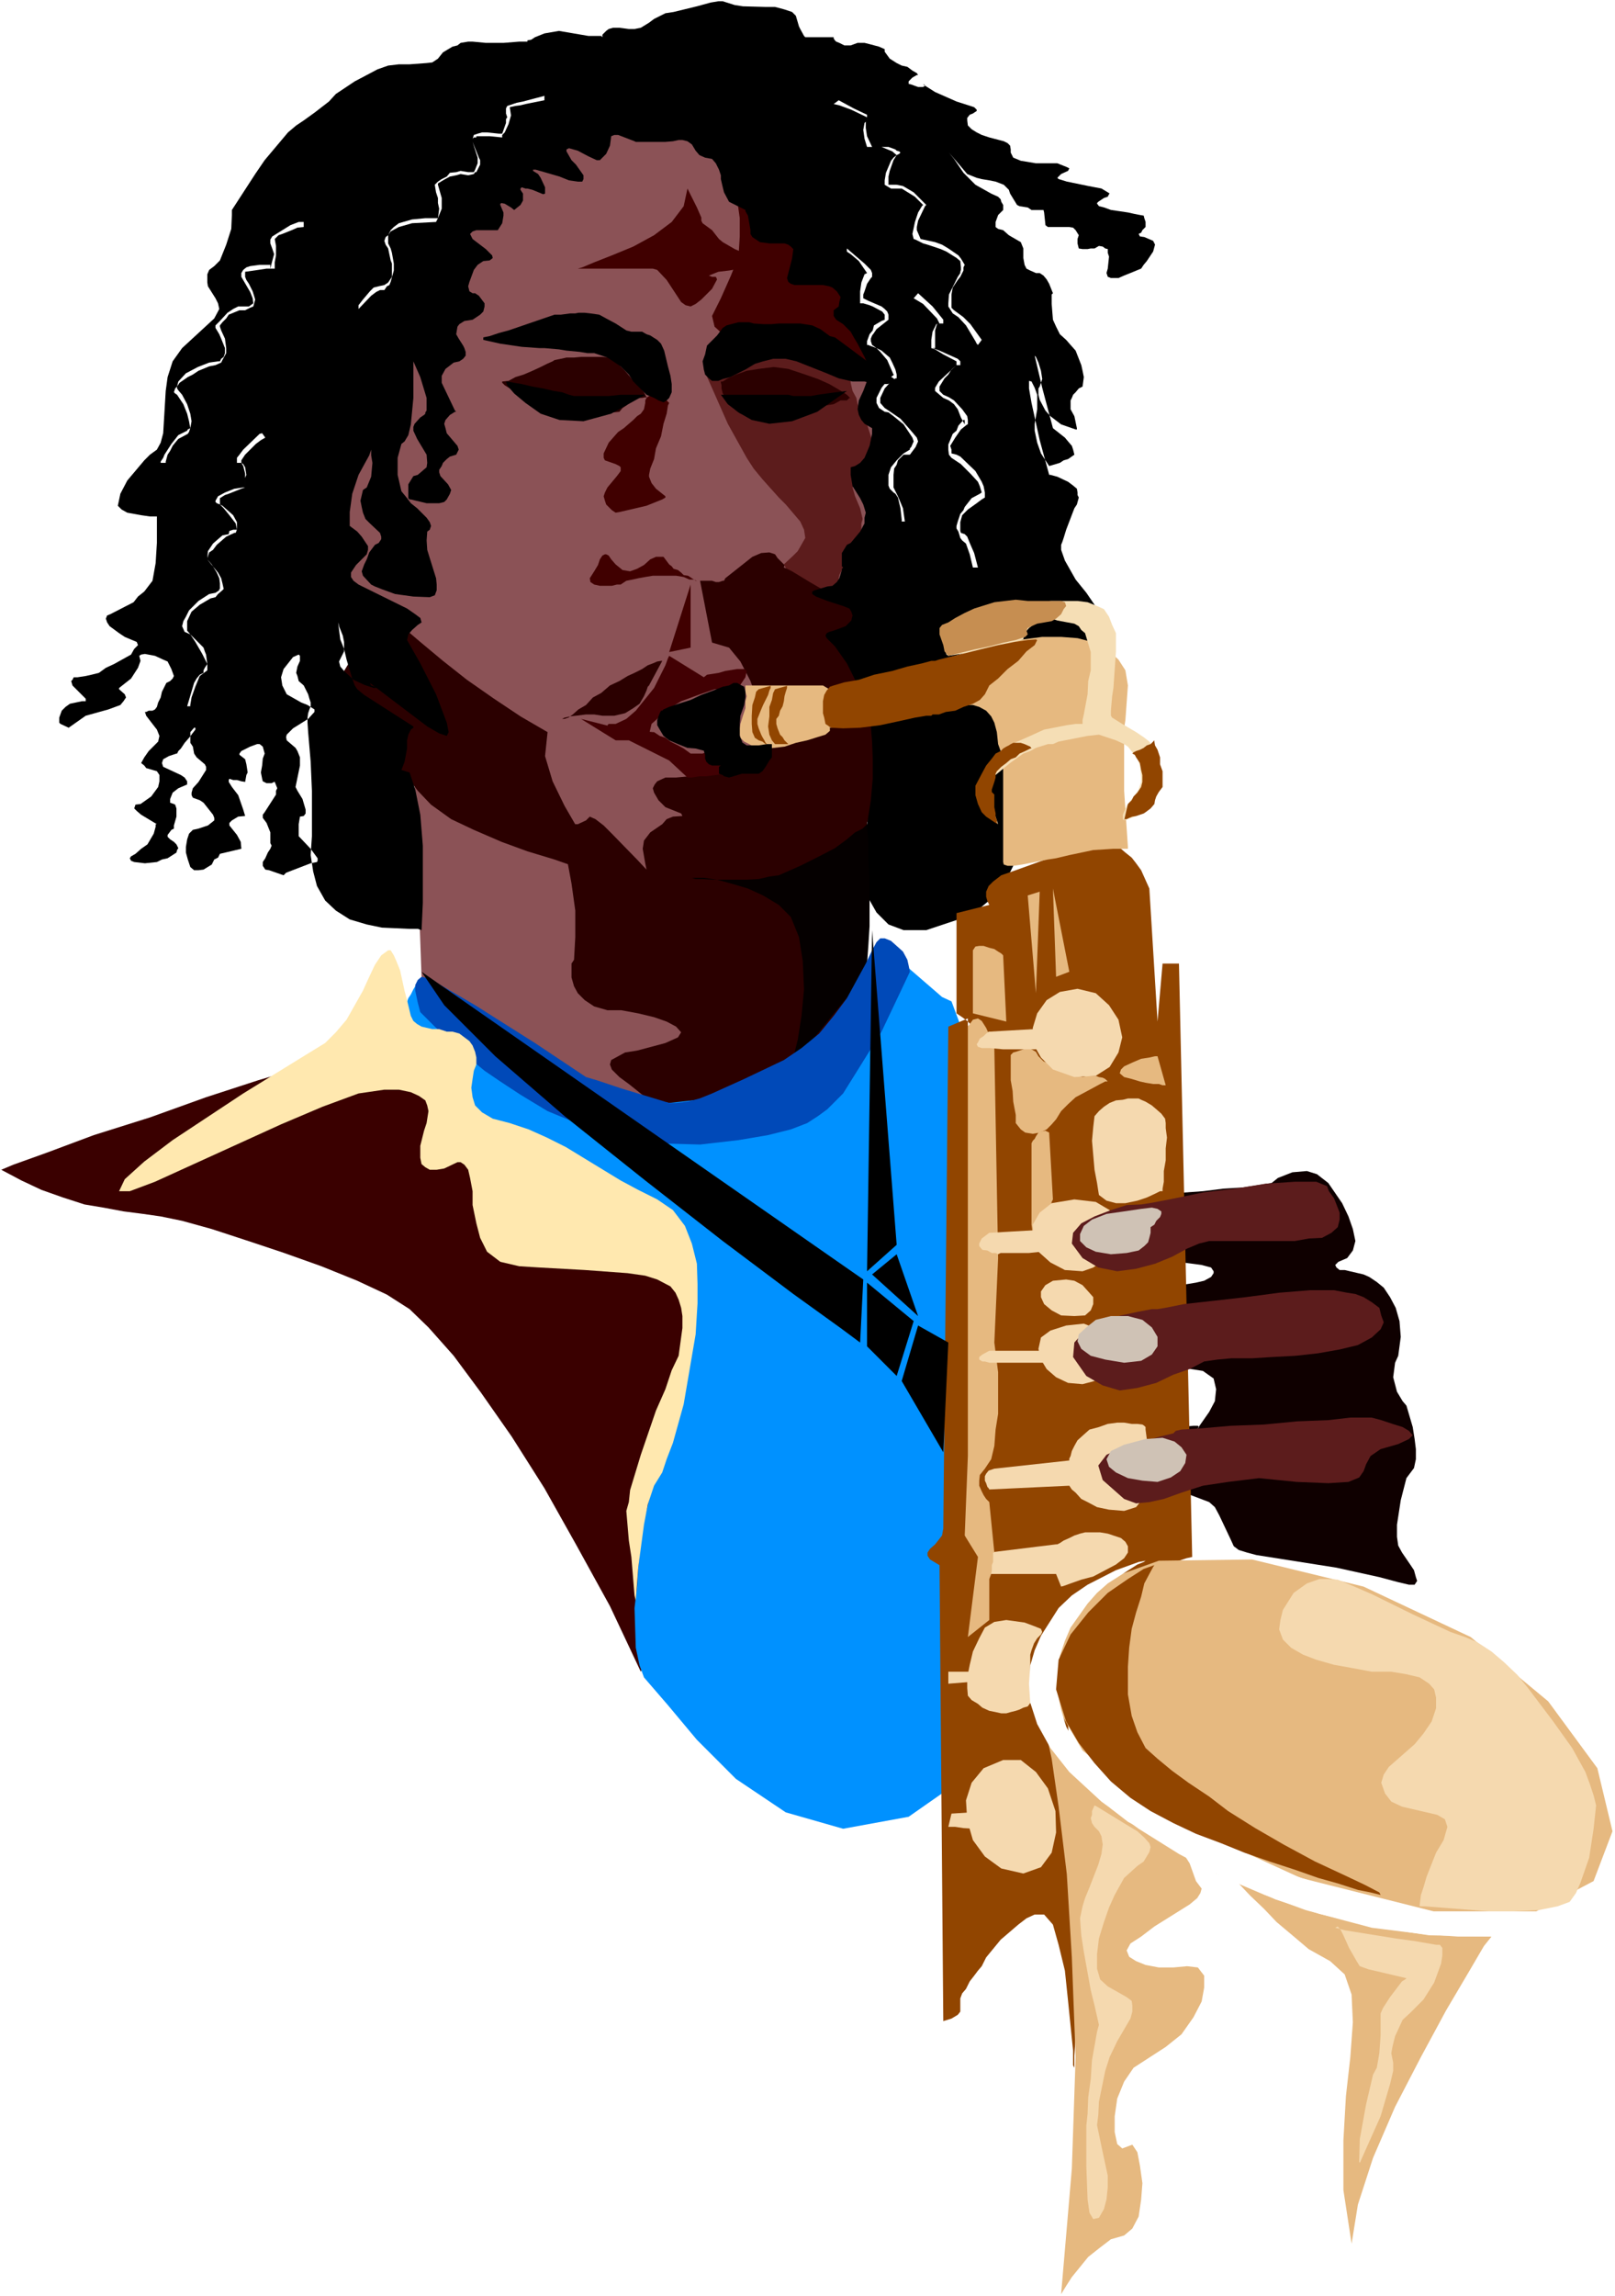 <?xml version="1.0" encoding="UTF-8" standalone="no"?>
<svg
   version="1.0"
   width="109.563mm"
   height="155.668mm"
   id="svg85"
   sodipodi:docname="Saxophonist 23.wmf"
   xmlns:inkscape="http://www.inkscape.org/namespaces/inkscape"
   xmlns:sodipodi="http://sodipodi.sourceforge.net/DTD/sodipodi-0.dtd"
   xmlns="http://www.w3.org/2000/svg"
   xmlns:svg="http://www.w3.org/2000/svg">
  <rect width="100%" height="100%" fill="#808080" stroke="none"/>
  <sodipodi:namedview
     id="namedview85"
     pagecolor="#ffffff"
     bordercolor="#000000"
     borderopacity="0.25"
     inkscape:showpageshadow="2"
     inkscape:pageopacity="0.0"
     inkscape:pagecheckerboard="0"
     inkscape:deskcolor="#d1d1d1"
     inkscape:document-units="mm" />
  <defs
     id="defs1">
    <pattern
       id="WMFhbasepattern"
       patternUnits="userSpaceOnUse"
       width="6"
       height="6"
       x="0"
       y="0" />
  </defs>
  <path
     style="fill:#ffffff;fill-opacity:1;fill-rule:evenodd;stroke:none"
     d="M 0,588.353 H 414.096 V 0 H 0 Z"
     id="path1" />
  <path
     style="fill:#0f0000;fill-opacity:1;fill-rule:evenodd;stroke:none"
     d="m 294.698,306.215 13.733,-0.97 5.17,-0.646 5.17,-0.323 7.271,-1.131 1.616,-1.293 3.716,-1.454 3.716,-0.323 2.585,0.808 2.908,2.262 3.554,5.171 1.616,3.393 1.131,3.232 0.646,3.07 -0.646,2.424 -1.454,1.939 -2.262,0.97 -0.808,0.808 0.323,0.646 0.808,0.646 h 1.293 l 4.847,1.131 1.454,0.646 1.939,1.293 1.777,1.454 1.616,2.424 1.454,2.747 0.969,3.393 0.323,4.04 -0.646,4.848 -0.808,1.778 -0.485,3.717 0.969,3.717 1.454,2.424 0.969,1.131 1.616,5.494 0.485,3.07 0.323,2.585 v 2.585 l -0.485,2.262 -1.939,2.585 -1.454,5.656 -0.969,6.302 v 3.07 l 0.323,2.262 0.969,1.778 2.1,3.07 0.969,1.454 0.485,1.778 0.323,0.97 -0.646,0.97 h -1.454 l -2.747,-0.646 -4.847,-1.293 -10.987,-2.424 -20.519,-3.232 -2.424,-0.646 -2.1,-0.646 -1.293,-0.97 -0.808,-1.778 -2.908,-6.14 -1.131,-2.101 -1.454,-1.293 -4.685,-1.778 -6.947,-1.778 -3.716,-0.646 h -0.969 l -1.454,-0.323 -2.424,-0.646 -2.747,-1.778 -2.262,-1.778 -1.131,-2.262 0.323,-2.424 2.747,-2.101 5.816,-1.778 6.301,-1.616 7.109,-0.646 h 1.131 l 0.323,0.323 -0.323,0.323 -0.162,0.323 -0.323,0.323 3.393,-4.848 1.454,-2.747 0.323,-3.07 -0.646,-2.747 -2.747,-1.939 -5.17,-0.808 -8.886,-0.97 -6.14,-0.323 h -4.201 l -2.747,-0.485 -2.424,-1.293 -1.939,-2.262 -1.131,-2.424 -0.323,-2.585 0.646,-2.909 1.454,-2.424 3.07,-1.454 3.878,-1.293 4.039,-0.808 7.917,-1.293 3.07,-0.323 3.07,-0.323 2.1,-0.323 1.939,-0.323 2.1,-0.485 1.777,-0.97 0.646,-0.97 v -0.485 l -0.646,-0.97 -2.424,-0.646 -4.847,-0.646 h -12.925 l -4.201,0.323 -2.1,-0.323 -2.262,-0.162 -1.777,-0.323 -1.131,-0.646 -0.969,-0.97 -0.323,-1.131 v -1.616 l -0.323,-4.201 0.646,-2.101 1.454,-2.262 3.07,-1.778 5.009,-1.454 z"
     id="path2" />
  <path
     style="fill:#8b5256;fill-opacity:1;fill-rule:evenodd;stroke:none"
     d="m 86.761,115.214 0.808,-2.101 6.786,-12.604 9.048,-16.482 4.039,-6.14 2.747,-3.878 1.293,0.323 6.301,-11.958 5.332,-7.272 5.978,-8.08 7.594,-7.272 9.048,-5.817 10.017,-3.07 37.484,3.07 24.881,18.906 12.764,29.41 3.878,35.065 -3.554,35.227 -9.209,31.349 -12.279,21.492 -13.087,6.948 -3.393,0.323 -3.554,2.101 -4.362,2.747 -4.524,3.393 -5.493,3.07 -5.816,2.747 -7.109,1.293 -7.917,-0.323 -3.554,-2.747 -6.14,-5.494 -7.432,-7.595 -15.51,-16.967 -11.633,-13.089 -2.1,-3.07 -1.131,-2.424 -1.939,-3.393 -9.856,-14.543 -3.231,-5.333 -2.424,-4.848 -1.939,-3.555 -1.454,-5.333 -0.969,-10.019 0.323,-4.363 0.323,-6.948 0.323,-2.101 z"
     id="path3" />
  <path
     style="fill:#5c1c1c;fill-opacity:1;fill-rule:evenodd;stroke:none"
     d="m 180.47,94.692 1.293,-2.101 1.454,-1.454 2.1,-2.262 2.747,-1.778 3.07,-1.131 3.716,-0.646 3.878,0.808 11.956,3.07 1.939,0.323 2.424,0.97 3.07,7.272 v 0.323 l 0.485,2.101 0.969,1.778 0.323,1.616 1.777,3.717 0.646,1.454 1.293,4.04 0.485,2.747 0.646,0.97 v 0.808 l -0.323,1.293 -3.878,3.393 -1.293,1.454 -0.646,1.454 0.646,2.262 1.293,3.07 0.646,2.747 -0.323,1.131 v 1.293 l -0.323,2.424 -1.293,1.293 -3.393,6.948 -0.646,1.293 -0.162,0.808 v 0.646 l -1.293,3.07 1.454,2.747 0.969,2.747 0.969,3.07 -7.594,7.595 -7.432,4.363 -0.323,-1.616 -0.323,-1.778 v -6.14 -2.101 l 0.646,-1.293 1.293,-2.424 0.646,-3.07 v -1.778 -1.293 l -0.323,-1.131 -2.747,-5.171 2.424,-2.262 1.131,-1.131 1.939,-3.393 -0.323,-2.101 -0.969,-2.101 -3.716,-4.363 -1.777,-1.778 -4.201,-4.686 -2.262,-2.747 -1.777,-2.747 -4.847,-8.726 z"
     id="path4" />
  <path
     style="fill:#8b5256;fill-opacity:1;fill-rule:evenodd;stroke:none"
     d="m 105.988,191.809 2.1,58.496 11.956,8.564 7.917,5.171 8.563,5.494 8.563,5.171 7.917,4.04 6.947,2.747 9.856,3.555 1.131,0.646 h -0.323 l -1.454,-3.07 -1.293,-3.393 v -1.778 l 0.323,-1.454 2.747,-1.939 4.362,-2.424 2.1,-1.293 1.939,-1.131 1.131,-1.616 0.323,-1.131 -0.323,-1.293 -2.1,-1.454 -3.07,-1.616 -3.716,-1.454 -3.716,-0.97 -6.947,-3.07 -2.424,-1.454 -0.646,-1.778 -0.646,-7.756 -0.485,-3.878 -0.323,-1.778 -0.969,-6.625 -0.646,-3.232 -0.969,-3.07 -1.131,-2.424 -1.293,-1.616 -3.878,-2.747 -13.41,-9.049 -2.424,-2.101 -22.135,-13.574 -2.585,-2.424 z"
     id="path5" />
  <path
     style="fill:#2b0000;fill-opacity:1;fill-rule:evenodd;stroke:none"
     d="m 99.525,157.39 0.969,0.97 2.908,2.424 4.362,3.717 5.816,4.848 6.14,4.848 6.947,4.848 6.786,4.525 6.947,4.04 -0.646,6.14 1.939,6.464 3.07,6.302 3.554,6.14 3.393,4.848 2.747,4.04 1.293,2.101 -1.293,0.646 -5.816,-1.778 -6.463,-2.262 -6.947,-2.101 -6.624,-2.424 -7.109,-3.07 -5.816,-2.747 -5.17,-3.717 -3.393,-3.555 -2.1,-2.747 -3.07,-3.393 -3.07,-4.04 -3.07,-4.201 -3.393,-4.363 -2.424,-3.878 -1.777,-3.393 -0.646,-2.101 0.646,-2.585 1.777,-2.909 1.616,-3.07 2.424,-2.424 1.777,-2.585 1.939,-1.778 1.131,-1.454 z"
     id="path6" />
  <path
     style="fill:#2b0000;fill-opacity:1;fill-rule:evenodd;stroke:none"
     d="m 233.303,189.708 -0.969,-13.735 -1.131,-9.049 -2.424,-6.14 -2.585,-3.717 -3.231,-1.778 -3.716,-1.293 -4.039,-1.131 -4.524,-1.939 -3.07,-1.778 -4.524,-2.747 -1.293,-0.646 -0.808,-0.323 0.162,-0.646 -1.777,-1.778 -0.646,-0.97 -1.454,-0.485 -2.1,0.162 -2.262,0.97 -3.878,3.07 -3.07,2.424 -0.323,0.646 h -0.323 l -0.969,0.323 h -0.808 l -0.969,-0.323 h -3.07 l 3.07,15.836 4.362,1.293 2.908,3.555 2.585,5.009 1.454,4.201 0.969,4.848 0.323,4.04 0.323,3.393 v 2.101 0.97 h -0.969 l -9.694,3.07 -8.078,1.778 -3.393,0.323 h -2.747 l -2.1,0.97 -0.646,0.808 -0.485,0.97 0.323,1.131 1.131,1.939 1.777,1.778 3.231,1.293 0.808,0.323 0.323,0.646 -2.424,0.162 -1.616,0.646 -1.131,1.293 -3.07,2.101 -1.616,2.101 -0.323,2.101 0.646,3.717 0.323,1.616 -2.424,-2.585 -6.463,-6.625 -2.1,-2.101 -2.1,-1.616 -1.454,-0.646 -0.969,0.97 -2.1,0.97 h -0.969 -0.969 l -0.969,-0.323 -0.485,-0.646 -0.323,-0.646 0.323,-0.485 -0.646,-1.939 -0.808,-2.101 -1.616,-2.424 3.554,16.805 1.293,6.948 0.969,6.948 v 6.787 l -0.323,5.817 -0.646,0.97 v 1.454 2.101 l 0.646,2.262 0.969,1.778 1.777,1.778 2.424,1.616 3.393,0.97 h 3.554 l 4.362,0.808 4.039,0.97 3.231,1.131 2.424,1.293 1.293,1.454 -0.808,1.293 -3.231,1.454 -7.271,1.939 -3.07,0.485 -3.554,1.939 -0.323,1.131 0.485,1.293 1.939,1.939 2.424,1.778 6.463,5.171 2.424,1.293 3.231,0.485 h 4.362 l 6.14,-1.131 5.978,-2.424 5.816,-2.747 5.332,-4.04 4.847,-4.04 7.271,-8.564 2.747,-3.555 2.262,-2.747 2.1,-4.686 1.777,-4.848 0.323,-2.747 0.323,-2.424 -0.323,-8.564 0.323,-2.747 v -2.424 l 0.323,-2.424 v -4.848 l -0.323,-2.747 -0.323,-4.686 v -1.454 l 0.646,-1.778 3.07,-4.04 1.777,-2.424 0.323,-1.293 0.969,-1.454 0.808,-1.939 0.969,-1.778 0.808,-2.101 0.969,-1.939 z"
     id="path7" />
  <path
     style="fill:#3a0000;fill-opacity:1;fill-rule:evenodd;stroke:none"
     d="m 0.323,299.752 3.07,-1.293 8.563,-3.07 12.118,-4.525 14.379,-4.525 14.379,-5.171 13.41,-4.363 10.34,-3.07 5.493,-0.97 8.563,1.293 17.126,4.363 21.973,8.403 22.942,14.058 18.903,20.199 10.987,27.309 -0.808,35.065 -17.449,44.922 -7.917,-16.805 -8.725,-15.836 -8.078,-14.382 -8.401,-13.25 -7.917,-11.311 -6.947,-9.372 -6.463,-7.272 -4.847,-4.686 -5.816,-3.717 -7.594,-3.555 -9.209,-3.717 -9.532,-3.393 -9.694,-3.232 -8.886,-2.909 -7.594,-2.101 -5.493,-1.131 -4.524,-0.646 -5.009,-0.646 -5.17,-0.97 -4.847,-0.808 -5.493,-1.778 -5.493,-1.939 -5.17,-2.424 z"
     id="path8" />
  <path
     style="fill:#420003;fill-opacity:1;fill-rule:evenodd;stroke:none"
     d="m 148.965,184.214 8.886,5.494 h 3.393 l 10.34,5.171 4.685,4.363 h 0.162 0.969 l 1.939,-0.323 h 1.777 l 2.424,-0.323 2.424,-0.323 2.747,-0.323 2.424,-0.646 1.777,-1.131 1.293,-0.97 0.969,-0.808 0.485,-0.646 0.646,-1.616 0.323,-0.323 -8.563,-1.131 h -0.646 l -0.808,0.646 -1.293,0.323 -1.454,0.485 -1.939,0.323 -1.777,0.646 h -1.777 -1.293 l -1.777,-1.293 -1.454,-0.808 -1.939,-0.97 -1.293,-0.97 -1.454,-0.485 -0.969,-0.646 -0.485,-0.323 h -0.323 l -9.532,-1.131 z"
     id="path9" />
  <path
     style="fill:#2b0000;fill-opacity:1;fill-rule:evenodd;stroke:none"
     d="m 158.82,174.518 -2.424,1.131 -2.262,1.939 -2.1,1.131 -1.777,1.939 -1.939,1.131 -1.454,1.293 -1.131,0.808 -0.969,0.323 h -0.969 0.323 l 0.646,-0.323 1.454,-0.323 1.454,-0.162 2.585,-0.323 h 2.1 l 2.1,0.323 h 3.07 l 2.747,-0.646 2.1,-1.293 1.616,-1.131 1.131,-1.939 0.646,-1.454 0.323,-0.97 0.323,-0.323 3.393,-6.302 h -0.323 l -0.969,0.162 -1.131,0.485 -1.293,0.485 -1.454,0.97 -1.939,0.97 -1.777,0.808 z"
     id="path10" />
  <path
     style="fill:#420003;fill-opacity:1;fill-rule:evenodd;stroke:none"
     d="m 180.47,173.549 -8.886,-5.494 -0.323,0.646 -0.646,1.778 -2.908,5.817 -4.685,5.817 -2.424,2.101 -2.747,1.293 h -1.777 l -0.323,0.323 0.323,0.646 1.454,0.485 5.816,2.101 2.1,0.646 0.969,0.646 v -1.293 -0.808 l 0.646,-2.747 1.454,-1.293 1.616,-1.778 2.1,-1.293 2.424,-1.454 4.847,-1.778 3.716,-1.293 h 0.646 l 5.978,-0.97 v -0.162 l 1.293,-1.939 0.323,-1.616 -0.646,-0.485 h -1.777 l -3.07,0.485 -1.616,0.485 -3.07,0.485 z"
     id="path11" />
  <path
     style="fill:#400000;fill-opacity:1;fill-rule:evenodd;stroke:none"
     d="m 177.077,149.795 -5.493,17.29 5.493,-1.131 z"
     id="path12" />
  <path
     style="fill:#400000;fill-opacity:1;fill-rule:evenodd;stroke:none"
     d="m 152.358,146.402 0.969,-1.616 0.485,-1.454 0.646,-0.97 0.646,-0.323 h 0.323 l 0.646,0.323 0.646,0.97 1.131,1.293 1.777,1.454 1.939,0.323 1.777,-0.646 1.777,-0.97 1.616,-1.454 1.454,-0.646 h 1.939 l 1.454,1.939 0.646,0.485 0.485,0.646 1.131,0.323 0.808,0.646 0.646,0.646 1.131,0.162 0.969,0.646 0.969,0.646 h 0.323 l -0.969,-0.323 h -0.969 l -1.454,-0.646 -1.939,-0.323 h -1.777 -1.777 -2.424 l -1.939,0.323 -1.777,0.323 -1.454,0.323 -1.616,0.323 -0.969,0.646 -0.485,0.323 h -0.323 -0.646 l -1.293,0.323 h -1.454 -1.616 l -1.454,-0.323 -0.969,-0.646 -0.162,-0.97 z"
     id="path13" />
  <path
     style="fill:#400000;fill-opacity:1;fill-rule:evenodd;stroke:none"
     d="m 171.584,103.257 -0.323,0.646 -0.323,2.101 -0.808,2.585 -0.646,3.232 -1.293,3.07 -0.485,2.747 -0.969,2.424 -0.323,1.616 v 0.485 l 0.646,1.616 1.131,1.454 1.616,1.293 0.808,0.646 v 0.323 l -0.808,0.485 -4.039,1.616 -4.847,1.131 -2.1,0.485 -0.969,0.162 -0.969,-0.646 -1.454,-1.454 -0.323,-0.97 -0.323,-1.131 0.323,-0.97 0.646,-1.293 2.424,-2.909 0.969,-1.293 v -0.97 l -0.323,-0.323 -0.969,-0.485 -2.747,-0.97 -0.323,-0.646 v -1.131 l 1.293,-2.747 1.131,-1.293 1.293,-1.454 1.454,-0.97 1.293,-1.131 1.131,-0.97 0.969,-0.97 0.969,-0.646 0.808,-1.131 0.323,-1.616 v -0.646 l 0.323,-0.646 0.646,-0.485 1.777,-0.323 2.1,0.808 z"
     id="path14" />
  <path
     style="fill:#400000;fill-opacity:1;fill-rule:evenodd;stroke:none"
     d="m 148.157,68.838 1.131,-0.323 3.07,-1.293 4.524,-1.778 5.493,-2.262 5.332,-2.909 4.524,-3.393 3.07,-4.04 0.969,-4.525 2.424,4.848 1.131,2.585 v 0.808 l 0.323,0.646 2.424,1.778 1.777,2.262 0.969,0.808 3.07,1.778 9.532,4.04 h -2.424 l -5.816,0.97 -2.747,0.485 -2.747,0.323 -2.424,0.97 0.808,0.323 h 0.969 l 0.323,0.646 -1.293,2.424 -2.747,2.747 -1.454,1.131 -1.293,0.646 -1.293,-0.323 -1.131,-0.808 -3.716,-5.656 -2.424,-2.585 -1.131,-0.323 z"
     id="path15" />
  <path
     style="fill:#400000;fill-opacity:1;fill-rule:evenodd;stroke:none"
     d="m 184.832,76.433 2.585,-5.817 1.939,-4.848 0.323,-5.171 v -4.686 l -1.293,-9.211 -0.969,-4.525 -0.485,-4.525 2.424,3.07 3.393,3.555 4.524,3.717 17.288,12.281 2.585,2.101 0.969,0.808 0.485,1.616 1.616,3.717 1.131,1.778 1.939,2.101 2.747,1.939 3.878,2.101 h -1.454 l -1.293,0.97 -0.969,0.808 -0.808,2.101 0.323,0.97 0.808,0.323 1.293,0.323 0.969,0.323 v 1.131 l -1.293,3.393 -2.424,3.393 -1.454,1.454 -1.293,0.97 -1.777,-0.323 -2.424,-0.646 -6.786,-3.07 -9.209,-4.525 -1.131,-0.323 -2.262,0.323 -3.07,0.646 -3.554,0.646 -3.716,0.323 -3.393,-0.323 -1.777,-1.616 -0.646,-2.747 z"
     id="path16" />
  <path
     style="fill:#2b0000;fill-opacity:1;fill-rule:evenodd;stroke:none"
     d="m 166.414,101.964 -0.646,-0.162 -0.646,-1.293 -1.454,-1.778 -1.777,-1.778 -1.939,-2.262 -1.777,-1.778 -1.777,-1.293 -1.939,-0.162 h -1.777 -1.777 -1.939 l -1.777,0.162 h -1.939 l -1.454,0.323 -1.616,0.323 -0.485,0.323 -1.454,0.646 -1.616,0.808 -2.1,0.97 -2.262,0.97 -2.1,0.646 -1.777,0.97 -1.616,0.162 v 0.323 l 0.646,0.646 1.293,0.808 1.454,1.293 1.616,0.97 2.1,0.808 2.1,0.97 2.424,0.97 2.908,0.323 2.585,0.323 2.424,0.323 2.908,0.162 h 2.1 2.424 1.454 l 1.616,-0.162 0.808,-0.97 0.969,-0.646 0.969,-0.808 0.808,-0.485 0.969,-0.646 h 1.293 l 0.808,-0.162 z"
     id="path17" />
  <path
     style="fill:#000000;fill-opacity:1;fill-rule:evenodd;stroke:none"
     d="m 125.537,86.128 2.424,-0.808 2.424,-0.646 11.794,-4.04 h 1.616 l 2.424,-0.323 h 1.293 l 0.808,-0.162 h 1.616 l 1.454,0.162 2.262,0.323 1.777,0.97 2.424,1.293 2.747,1.778 1.293,0.323 h 1.131 1.616 l 1.131,0.646 0.969,0.323 1.777,1.131 0.969,0.97 0.808,1.778 0.969,4.04 0.646,2.424 0.323,2.101 v 2.101 l -0.646,1.454 -0.646,0.646 -0.808,0.485 -1.293,-0.485 -1.131,-0.646 -1.939,-0.808 -3.393,-3.393 -1.131,-1.778 -2.1,-2.101 -1.939,-1.293 -1.454,-0.97 -3.393,-1.131 h -1.777 l -1.939,-0.323 -3.393,-0.323 -1.939,-0.323 -3.716,-0.323 h -1.293 l -4.524,-0.323 -5.493,-0.808 -4.362,-0.97 v -0.646 z"
     id="path18" />
  <path
     style="fill:#000000;fill-opacity:1;fill-rule:evenodd;stroke:none"
     d="m 15.51,185.507 -0.323,-0.323 v -1.293 l 0.646,-1.778 0.969,-0.97 1.131,-0.808 3.07,-0.646 h 0.969 v -0.646 l -0.323,-0.323 -2.424,-2.424 -0.646,-0.646 -0.323,-1.131 0.323,-0.323 0.323,-0.646 h 0.969 l 2.1,-0.323 1.454,-0.323 1.939,-0.485 1.777,-1.293 2.1,-0.97 4.362,-2.424 0.808,-1.454 0.969,-0.97 -0.323,-0.808 -3.07,-1.293 -1.454,-0.97 -2.424,-1.778 -0.646,-0.97 -0.323,-0.97 0.323,-0.808 0.808,-0.323 5.978,-3.07 1.131,-1.454 1.616,-1.293 2.1,-2.747 0.808,-4.525 0.323,-5.171 v -4.686 -2.101 h -0.485 -1.293 l -2.262,-0.323 -1.777,-0.323 -1.777,-0.323 -1.454,-0.808 -0.969,-0.97 0.646,-3.07 1.777,-3.393 4.362,-5.171 1.454,-1.454 1.777,-1.293 0.969,-1.778 0.646,-2.424 0.646,-10.827 0.485,-3.555 1.293,-4.04 2.424,-3.393 8.24,-7.595 1.293,-2.424 -0.323,-1.454 -0.646,-1.293 -1.939,-3.07 -0.162,-0.97 v -2.101 l 0.485,-1.131 1.293,-0.97 1.454,-1.454 1.616,-4.04 1.293,-4.04 0.162,-3.555 v -1.293 l 5.978,-9.211 2.424,-3.555 5.978,-7.11 2.1,-1.778 1.939,-1.293 2.908,-2.101 3.554,-2.747 1.777,-1.939 4.847,-3.232 3.07,-1.616 2.747,-1.454 2.747,-0.97 2.747,-0.323 h 2.747 l 4.362,-0.323 1.454,-0.162 1.454,-0.97 1.293,-1.616 2.424,-1.454 1.293,-0.323 0.808,-0.646 1.939,-0.323 h 1.131 l 3.393,0.323 h 4.524 l 4.039,-0.323 h 2.1 v -0.323 l 0.969,-0.162 0.969,-0.646 2.424,-0.97 3.716,-0.646 7.594,1.293 h 3.231 l 0.323,0.323 V 8.888 l 0.969,-0.97 0.646,-0.485 1.131,-0.323 h 1.616 l 2.424,0.323 h 1.454 l 1.616,-0.323 2.1,-1.293 1.293,-0.97 2.908,-1.454 2.1,-0.323 5.978,-1.454 3.554,-0.97 1.939,-0.323 h 1.131 l 3.07,0.97 2.1,0.323 5.816,0.162 h 2.424 l 2.424,0.646 1.939,0.646 0.969,0.97 0.808,2.747 0.323,0.646 0.969,1.778 0.323,0.323 h 7.271 v 0.323 l 0.323,0.485 0.323,0.323 0.808,0.323 1.293,0.646 h 1.616 l 1.777,-0.646 h 1.777 l 1.293,0.323 2.424,0.646 1.454,0.646 v 0.646 l 1.293,1.778 1.777,1.131 1.293,0.646 1.454,0.323 1.293,0.97 1.131,0.646 0.323,0.485 h -0.323 l -1.131,0.646 -0.969,0.97 v 0.646 l 0.646,0.162 1.777,0.646 h 1.293 l 0.485,-0.323 -0.162,-0.323 h -0.323 l -0.323,-0.162 0.323,0.162 3.07,1.939 5.493,2.424 4.524,1.454 0.646,0.646 v 0.323 l -0.969,0.646 -0.808,0.323 -0.646,0.808 v 0.646 l 0.162,1.293 0.969,0.97 1.293,0.808 1.293,0.646 1.939,0.646 3.716,0.97 0.969,0.485 0.646,0.646 0.162,0.97 v 0.808 l 0.646,1.293 1.939,0.808 3.878,0.646 h 4.039 1.454 l 2.424,0.97 0.646,0.323 -0.323,0.646 -1.777,0.808 -0.646,0.646 -0.323,0.323 0.323,0.323 2.1,0.646 5.493,1.131 3.393,0.646 1.616,0.97 0.485,0.323 -0.162,0.162 -0.323,0.646 -0.969,0.323 -1.454,0.97 -0.323,0.323 v 0.162 l 0.485,0.646 1.293,0.323 1.777,0.646 4.362,0.646 1.454,0.323 1.616,0.323 0.969,0.162 0.162,0.646 0.323,0.97 v 1.293 l -0.808,0.808 -0.323,0.646 -0.646,0.323 0.323,0.646 1.131,0.162 2.262,0.97 0.485,0.97 -0.485,1.778 -1.616,2.424 -0.808,0.97 -0.646,0.97 -2.747,1.131 -1.616,0.646 -1.454,0.646 h -1.939 l -0.808,-0.323 -0.323,-0.97 0.323,-1.131 0.323,-3.07 -0.323,-0.97 V 63.828 L 283.388,63.667 282.742,63.182 281.773,63.021 280.642,63.667 h -0.969 l -0.808,0.162 h -0.646 -0.646 l -0.969,-0.162 -0.323,-1.293 v -1.131 l 0.323,-0.97 -0.808,-1.293 -0.646,-0.646 -0.969,-0.162 h -0.808 -4.039 -0.646 l -0.646,-0.485 v -0.162 l -0.323,-3.07 -0.162,-0.646 h -0.646 -2.424 l -0.969,-0.646 -2.1,-0.323 -0.646,-0.323 -1.777,-2.909 -0.323,-0.97 -1.293,-1.293 -2.1,-0.808 -1.616,-0.323 -1.939,-0.323 -1.293,-0.323 -1.616,-0.646 -0.808,-0.323 -1.777,-2.101 -2.908,-3.393 1.293,1.616 2.424,3.555 3.07,3.07 4.039,2.262 1.777,0.808 0.646,0.646 0.162,0.646 0.485,0.808 v 1.293 l -1.293,1.293 -0.646,1.778 v 0.646 0.646 l 0.646,0.485 1.293,0.323 1.454,1.293 3.07,1.778 0.646,1.616 v 0.485 1.939 l 0.323,1.778 0.485,0.97 0.969,0.485 1.454,0.646 h 0.969 l 0.969,0.646 0.808,0.97 0.646,1.131 0.969,2.424 -0.323,0.323 v 2.424 l 0.323,4.04 0.808,1.778 0.969,1.939 1.616,1.454 1.131,1.293 1.293,1.454 1.454,3.717 0.323,1.454 0.323,1.616 -0.323,2.424 -0.969,0.485 -0.808,0.97 -0.646,0.646 -0.323,0.808 -0.323,0.646 v 0.97 1.293 l 0.969,1.778 0.646,3.07 v 0.323 h -0.323 l -3.716,-1.293 -2.747,-2.101 -1.293,-1.454 -1.454,-2.747 -0.323,-1.293 v -1.616 l 0.323,-0.485 0.323,-0.97 0.323,-0.97 -0.323,-2.101 -0.646,-2.101 -0.646,-1.454 -0.323,-0.323 1.939,8.241 2.747,10.342 3.07,2.424 0.808,0.97 0.969,1.131 0.323,0.97 0.323,1.293 -1.616,1.131 -1.131,0.323 -0.969,0.646 -2.747,0.808 -2.1,-3.232 -0.969,-2.747 -0.646,-3.07 v -1.778 l 0.646,-3.717 v -3.717 l -0.646,-1.778 -0.808,-1.616 -0.646,-0.162 v 1.939 l 0.646,3.717 2.1,9.534 2.424,8.888 h 0.323 l 1.777,0.485 2.747,1.293 1.293,0.97 0.969,0.808 0.162,0.97 v 0.646 l 0.323,0.646 -0.485,1.778 -0.646,0.97 -2.1,5.494 -0.646,2.101 -0.323,0.97 -0.323,0.808 v 0.323 0.97 l 0.969,2.747 2.747,4.848 2.747,3.393 2.424,3.555 0.808,5.009 v 5.171 l -0.485,5.494 -1.293,5.171 -1.131,4.04 -1.293,3.878 -0.969,-0.323 -4.201,-0.808 -5.816,-0.323 -2.747,0.646 -2.424,0.808 -0.969,2.262 -0.323,3.555 0.969,6.14 0.969,7.595 0.323,8.564 -1.939,8.241 -3.878,7.756 -7.432,6.14 -11.633,3.878 h -5.816 l -3.878,-1.454 -3.07,-3.07 -2.1,-3.717 -1.293,-4.848 -0.162,-5.009 0.162,-4.848 0.969,-4.201 0.969,-6.14 0.485,-5.494 v -5.171 l -0.162,-4.363 -0.323,-3.878 -0.969,-5.171 -2.747,-6.14 -2.424,-4.848 -3.07,-4.363 -2.1,-2.101 -0.323,-0.646 0.323,-0.646 0.646,-0.323 1.131,-0.323 3.07,-1.131 1.454,-1.454 0.323,-1.293 -0.323,-0.97 -0.485,-0.808 -1.616,-0.646 -4.039,-1.293 -2.908,-1.131 -0.969,-0.646 v -0.646 l 0.646,-0.323 3.231,-0.97 1.293,-0.162 1.131,-0.97 0.646,-0.97 0.646,-2.101 v -0.323 l 0.323,-0.323 -0.323,-0.323 v -2.101 -1.293 l 1.293,-2.101 0.969,-0.485 2.424,-2.909 1.131,-2.101 v -1.454 l 0.323,-1.293 -0.646,-2.101 -0.808,-1.616 -1.939,-3.07 -0.485,-2.909 v -0.97 -0.97 l 1.131,-0.323 1.293,-0.808 1.131,-1.293 1.293,-3.07 0.646,-3.07 v -1.131 -0.323 l -1.939,-1.131 -0.808,-0.97 -0.646,-1.293 -0.323,-1.454 0.323,-2.262 1.131,-2.424 0.969,-2.585 v -2.585 -2.101 l -0.646,-1.454 -1.777,-3.393 -0.969,-1.616 -0.808,-1.454 -1.939,-1.939 -1.777,-1.131 -0.646,-0.97 V 80.311 79.503 l 1.293,-0.97 0.162,-1.131 0.323,-1.293 -0.969,-1.454 -1.131,-0.97 -0.808,-0.323 -1.616,-0.323 h -7.271 l -0.969,-0.323 -0.646,-0.485 -0.323,-0.97 1.293,-5.009 0.323,-2.424 -0.646,-0.646 -0.646,-0.485 -0.969,-0.323 h -3.878 l -2.424,-0.323 -1.939,-1.293 -0.485,-0.808 v -0.97 l -0.646,-3.717 -0.646,-1.131 v -0.323 l -4.201,-2.101 -1.293,-2.424 -0.323,-1.293 -0.485,-2.101 v -0.97 l -0.485,-1.454 -0.808,-1.616 -0.969,-1.131 -1.777,-0.323 -1.454,-0.646 -0.969,-1.131 -0.969,-1.616 -1.131,-0.808 -1.293,-0.323 h -0.969 l -1.454,0.323 -1.939,0.162 h -7.594 l -0.323,-0.162 -4.201,-1.616 h -0.969 l -0.808,0.323 -0.323,2.424 -0.969,2.101 -1.616,1.616 h -0.808 l -2.1,-0.97 -2.747,-1.454 -2.262,-0.646 -0.646,0.323 v 0.485 l 1.293,2.262 1.131,1.131 1.939,2.747 v 0.97 l -0.323,0.646 h -1.131 l -2.262,-0.323 -2.424,-0.97 -3.878,-1.131 -2.262,-0.646 h -0.646 v 0.323 l 1.293,0.808 0.646,0.97 1.131,2.424 v 1.616 l -0.485,0.162 -2.747,-1.131 -1.293,-0.323 h -0.485 l -0.969,-0.323 -0.323,0.323 v 0.323 l 0.646,0.97 v 0.808 0.97 l -0.646,1.131 -1.616,1.293 -0.808,-0.646 -1.616,-0.97 -0.808,-0.162 -0.323,0.162 v 0.323 l 0.808,1.939 v 0.808 l -0.323,1.939 -1.131,1.778 h -0.646 -3.716 -1.131 l -0.969,0.323 -0.646,0.646 0.646,1.293 3.393,2.585 1.616,1.616 0.162,0.646 -0.162,0.162 -0.646,0.485 -1.616,0.162 -1.454,0.97 -0.969,1.293 -1.131,3.07 -0.323,1.131 0.323,1.293 0.808,0.485 h 0.646 l 0.969,0.646 1.454,1.939 v 0.808 l -0.323,1.293 -0.808,0.808 -1.939,1.293 -2.1,0.323 -1.293,0.808 -0.485,0.646 -0.323,1.939 0.646,1.131 1.131,1.778 0.323,0.646 0.323,0.97 v 0.97 l -0.646,0.808 -0.969,0.646 -1.454,0.323 -2.1,1.616 -0.969,1.778 v 1.778 l 3.393,7.11 0.323,0.323 h -0.323 l -1.293,0.808 -1.131,1.293 -0.323,0.97 0.323,1.131 0.323,1.293 2.747,3.232 0.323,0.97 -0.646,1.293 -1.616,0.485 -0.808,0.646 -0.969,0.97 -0.323,0.808 -0.646,0.97 v 0.646 l 0.323,0.97 1.939,2.101 0.808,1.454 -0.323,0.97 -0.808,1.454 -0.646,0.646 -1.293,0.323 h -3.231 l -4.039,-0.97 h -0.323 l -0.323,-0.323 v -1.454 -0.97 -1.131 l 1.293,-2.101 1.131,-0.323 2.262,-1.939 0.162,-1.131 -0.162,-2.101 -2.424,-4.04 -0.969,-2.101 v -0.97 l 0.323,-0.808 1.454,-1.616 0.969,-0.646 0.323,-0.323 v -0.323 l 0.323,-0.485 v -1.293 -1.939 l -1.616,-5.333 -1.777,-4.04 V 101.964 l -0.646,6.787 -0.646,2.747 -0.969,1.616 -0.808,0.646 -0.969,3.555 v 4.363 l 0.969,4.201 1.454,1.778 0.969,1.293 1.616,1.293 2.424,2.424 0.808,1.131 0.323,0.97 -0.323,0.97 -0.646,0.485 -0.162,2.262 0.162,2.424 0.646,2.101 1.616,5.171 0.162,1.616 v 1.454 l -0.485,1.293 -1.293,0.485 -4.201,-0.162 -4.685,-0.646 -3.554,-1.293 -1.616,-0.646 -0.969,-0.485 -2.1,-2.262 -0.323,-1.131 0.646,-1.778 0.646,-1.293 0.646,-1.778 1.454,-1.939 0.969,-0.485 0.646,-0.97 v -0.646 l -0.323,-0.97 -2.585,-2.424 -1.131,-1.131 -0.646,-1.616 -0.323,-1.454 -0.323,-1.616 0.646,-2.747 0.969,-0.646 1.131,-2.747 0.323,-3.555 -0.323,-1.939 v -2.747 1.293 l -0.485,1.454 -2.747,5.009 -1.616,4.848 -0.646,4.686 v 3.555 l 1.939,1.454 1.131,1.293 1.616,2.424 v 0.97 l -0.323,1.131 -0.969,0.97 -1.777,1.778 -0.646,0.97 -0.646,0.97 v 1.131 l 0.646,0.97 1.293,0.97 12.441,6.14 2.1,1.454 1.293,0.97 0.323,1.131 -0.969,0.646 -1.454,1.293 -0.969,1.131 -0.323,1.454 3.393,5.979 4.039,7.918 2.747,7.272 0.485,2.424 -0.485,0.97 -1.939,-0.646 -3.07,-1.778 -14.703,-11.15 0.323,0.646 0.969,0.323 0.323,0.323 h -0.646 l -2.424,-0.808 -2.747,-1.293 -2.424,-2.262 -0.969,-1.131 -0.323,-1.293 1.293,-2.585 v -1.293 -1.131 l -0.323,-1.616 -0.969,-2.424 -0.162,-0.97 v 0.646 l 0.485,3.717 0.969,2.424 0.646,2.747 1.454,4.848 0.646,1.778 0.646,0.97 1.777,1.454 12.602,8.08 v 0.323 l -0.646,0.485 -0.646,1.293 -0.323,1.454 v 2.101 l -0.646,3.393 -0.485,1.293 -0.323,0.808 2.1,0.646 1.454,4.363 1.293,6.464 0.646,7.918 v 14.705 l -0.323,6.948 -0.969,-0.323 h -2.1 l -7.109,-0.323 -3.878,-0.808 -4.362,-1.293 -3.554,-2.262 -2.747,-2.585 -2.1,-3.717 -0.969,-3.717 -0.646,-4.201 0.323,-4.848 v -11.635 l -0.323,-7.433 -0.646,-7.595 -0.162,-2.424 v -1.293 l 0.162,-1.131 0.323,-0.97 0.323,-0.808 v -0.97 l -0.323,-0.97 -0.323,-1.131 -1.131,-2.262 -1.293,-1.131 -0.323,-1.293 -0.323,-0.808 0.323,-1.616 0.646,-1.454 v -1.293 l -0.323,-0.323 -1.454,0.646 -2.424,3.07 -0.646,2.101 0.323,2.101 1.131,2.262 3.716,2.101 1.616,0.646 1.777,1.131 v 0.646 l -1.616,1.778 -3.878,2.424 -1.616,1.616 -0.162,0.646 0.162,0.808 2.262,1.939 0.485,0.808 0.646,1.616 v 2.101 l -1.131,5.494 0.485,0.97 1.293,2.101 0.808,2.747 v 0.97 l -0.485,0.646 -0.969,0.162 -0.323,1.939 v 1.454 1.616 l 3.07,3.232 1.777,2.424 v 0.646 l -0.162,0.323 -1.616,0.323 -6.301,2.424 -0.646,0.646 -3.716,-1.293 -0.969,-0.162 -0.646,-0.97 v -0.97 l 0.646,-0.97 0.646,-1.454 0.646,-0.97 0.323,-0.808 -0.323,-0.646 v -2.747 l -0.969,-2.424 -0.969,-1.293 v -0.808 l 0.485,-0.646 2.908,-4.525 v -0.97 l 0.323,-0.646 -0.646,-1.616 h -0.162 l -0.646,0.323 h -1.293 l -0.969,-0.485 -0.162,-0.646 -0.323,-1.616 0.323,-1.778 0.162,-1.778 0.485,-1.293 -0.485,-1.778 -0.808,-0.646 h -0.646 l -1.777,0.646 -0.969,0.485 -1.293,0.646 -0.485,0.646 v 0.323 l 1.454,1.131 0.323,1.293 0.323,2.101 -0.323,0.646 -0.323,1.778 -0.969,-0.162 -1.131,-0.323 h -0.969 l -0.969,-0.323 -0.162,0.323 v 0.485 l 0.808,1.293 1.616,2.101 1.293,3.717 0.485,1.616 -1.777,0.162 -1.616,0.97 -0.646,0.646 v 0.646 l 1.939,2.424 0.969,1.778 0.162,1.778 -5.493,1.293 -0.162,0.323 -0.323,0.646 -0.969,0.485 -0.646,1.293 -2.1,1.293 -1.293,0.162 h -1.131 l -0.969,-0.808 -0.646,-1.939 -0.485,-1.778 v -1.454 l 0.323,-1.939 0.485,-1.454 0.969,-0.97 1.454,-0.323 2.424,-0.808 1.616,-1.293 v -0.646 l -0.323,-0.808 -2.424,-3.07 -0.969,-0.646 -1.777,-0.646 -0.323,-0.646 v -0.646 l 0.323,-1.131 1.454,-1.616 1.939,-3.07 v -0.808 l -0.323,-0.646 -2.1,-1.778 -0.646,-0.97 -0.323,-1.778 -0.646,-0.97 v -1.293 -1.454 l 0.969,-1.131 h 0.323 v 0.485 l -1.616,2.101 -1.131,1.293 -0.969,1.454 -0.646,0.646 -0.323,0.646 H 45.239 l -1.939,0.646 -1.454,0.808 -0.323,0.97 0.323,0.97 4.524,2.101 0.969,0.646 0.646,0.97 v 0.808 l -2.262,0.97 -1.454,1.131 -0.646,1.616 v 0.646 0.323 l 0.969,0.323 0.323,0.162 0.323,0.97 v 2.101 l -0.646,2.262 v 0.808 l -0.646,0.323 -0.969,1.293 v 0.485 l 0.646,0.646 0.969,0.646 0.646,0.646 0.485,0.97 -0.323,0.485 -0.162,0.646 -2.262,1.454 -1.454,0.323 -1.293,0.646 -3.07,0.323 -2.747,-0.323 -0.808,-0.323 -0.323,-0.646 0.323,-0.485 1.131,-0.646 1.454,-1.293 1.616,-1.131 1.616,-2.747 0.485,-1.778 v -0.646 h 0.323 l -4.039,-2.424 -1.131,-0.97 -0.646,-0.646 0.323,-0.97 1.293,-0.162 2.747,-1.939 1.777,-2.424 0.323,-1.454 v -1.616 l -0.646,-0.97 -2.747,-0.808 -0.485,-0.646 -0.808,-0.646 0.808,-1.454 1.131,-1.616 2.424,-2.424 0.323,-1.454 -0.646,-1.616 -1.131,-1.454 -1.616,-2.101 -0.323,-0.97 h 0.323 l 0.646,-0.323 h 0.969 l 0.646,-0.323 0.485,-0.646 0.323,-1.131 0.646,-1.293 0.323,-1.454 0.646,-1.293 0.485,-0.97 0.969,-0.485 0.646,-0.646 0.323,-0.646 -0.646,-1.778 -0.969,-1.939 -1.131,-0.485 -2.1,-0.97 -2.585,-0.485 -0.969,0.162 -0.485,0.323 0.323,1.293 -0.646,1.778 -1.777,2.747 -3.07,2.424 v 0.323 l 1.454,1.293 0.323,0.808 -0.646,0.97 -0.808,0.97 -3.07,1.131 -5.816,1.616 -4.362,3.07 z"
     id="path19" />
  <path
     style="fill:#ffffff;fill-opacity:1;fill-rule:evenodd;stroke:none"
     d="m 139.594,24.562 -5.493,1.454 -1.616,0.323 -2.424,0.808 -0.323,0.646 v 1.293 l 0.323,0.97 -0.323,0.485 v 0.97 l -0.969,2.747 h -0.808 l -3.07,-0.323 h -1.293 l -1.131,0.323 -0.969,0.323 -0.323,0.97 v 0.808 l 1.293,4.04 V 41.852 l -0.646,1.616 -0.323,0.646 h -0.969 -0.485 l -1.939,-0.323 -1.131,0.323 -1.616,0.162 -0.808,0.97 -1.293,0.646 -0.969,0.646 -0.808,0.808 0.323,1.939 0.485,1.454 v 1.293 l 0.323,1.454 -0.323,2.424 h -3.231 l -3.393,0.323 -3.393,0.97 -1.293,0.97 -0.808,0.808 -0.646,1.293 -0.646,0.485 -0.323,0.97 0.323,0.97 0.646,0.97 0.646,3.07 0.323,0.808 v 2.424 0.97 l -0.969,1.454 -0.969,0.646 -1.454,0.323 -1.293,0.323 -0.969,0.97 -1.777,2.101 -1.131,1.454 v 1.293 -0.323 l 3.231,-3.393 1.293,-0.97 0.969,-0.485 h 1.131 l 0.646,-0.97 0.646,-0.323 0.323,-0.808 0.808,-2.909 v -0.808 -0.97 l -0.485,-2.747 -0.323,-1.131 -0.646,-1.293 v -2.101 l 0.646,-0.97 2.1,-1.131 3.393,-0.97 6.14,-0.323 0.485,-0.97 0.969,-2.424 v -2.747 l -0.969,-3.393 v -0.323 l 1.293,-0.808 1.777,-0.97 1.616,-0.323 1.131,-0.323 1.939,0.323 1.454,-0.323 0.323,-0.485 h 0.323 l 0.969,-1.939 v -1.131 l -0.323,-0.646 -1.616,-4.04 v -0.808 l 0.323,-0.323 h 0.646 v -0.323 h 0.646 2.747 l 3.231,0.323 v -0.646 l 0.646,-0.646 0.969,-2.101 0.646,-2.262 -0.323,-2.101 1.454,-0.323 1.293,-0.162 1.293,-0.323 4.847,-0.97 z"
     id="path20" />
  <path
     style="fill:#ffffff;fill-opacity:1;fill-rule:evenodd;stroke:none"
     d="m 67.212,111.013 -0.646,0.162 -4.201,4.04 -0.969,1.293 -0.646,0.808 v 1.293 h 1.131 l 0.485,0.808 0.485,1.939 v 2.747 0.808 h -0.485 l -2.262,0.323 -2.424,0.97 -1.777,0.97 -0.646,1.131 v 0.323 l 0.323,0.323 0.808,0.323 0.969,0.97 1.454,1.778 1.616,2.101 0.323,1.616 h -0.969 l -0.969,0.323 -0.162,0.808 -1.616,0.323 -1.131,0.97 -1.293,1.131 -1.293,1.939 -0.162,1.778 v 0.323 h -0.969 0.969 l 1.131,1.293 1.293,2.101 0.646,1.454 0.162,1.293 v 1.454 h -0.162 v 0.323 l -0.969,0.646 -1.616,0.323 -2.747,1.778 -2.424,2.424 -0.808,1.616 -0.646,1.131 -0.323,1.293 0.646,1.454 1.454,0.646 1.293,1.939 1.777,3.07 1.293,2.585 -0.646,0.97 -0.323,0.646 v 0.646 l -0.969,0.485 -0.808,0.97 -0.646,1.131 -1.293,4.363 -0.485,1.616 h 0.808 v -0.323 l 0.323,-1.939 0.969,-2.747 1.131,-2.747 1.939,-1.454 v -0.97 -0.646 l -0.323,-2.424 -0.323,-0.808 -0.323,-0.97 -1.454,-1.454 -0.969,-0.97 -0.969,-0.97 -0.808,-0.97 v -2.424 l 1.131,-2.424 2.1,-1.778 2.747,-1.616 1.293,-0.323 0.646,-0.808 1.131,-0.97 0.323,-0.323 -0.323,-1.454 -0.323,-1.293 -0.808,-1.454 -2.262,-2.747 -0.485,-0.646 v -0.323 l 0.485,-1.454 0.969,-0.646 0.969,-1.293 2.424,-2.101 2.1,-0.97 h 0.323 l 0.323,-0.808 v -0.97 -0.97 l -0.969,-1.778 -2.747,-2.424 -0.646,-0.323 v -1.616 l 1.293,-0.808 0.969,-0.323 3.231,-1.293 0.969,-0.323 v -2.424 l 0.323,-0.808 -0.323,-1.939 -0.485,-0.808 -0.485,-0.323 v -0.646 l 0.969,-1.454 2.747,-2.747 1.293,-0.97 1.131,-0.646 z"
     id="path21" />
  <path
     style="fill:#ffffff;fill-opacity:1;fill-rule:evenodd;stroke:none"
     d="m 77.875,56.88 h -1.293 l -2.1,0.808 -4.685,2.909 -0.485,0.808 v 0.97 l 0.485,1.293 0.485,1.454 -0.485,1.778 -0.485,1.939 V 67.868 h -2.747 l -2.424,0.323 -0.969,0.323 -0.808,0.646 -0.485,0.808 v 0.97 l 2.262,3.878 0.646,1.616 0.162,1.293 -1.131,0.808 h -2.747 l -1.293,0.646 -1.454,0.97 -1.939,2.101 -1.131,1.131 v 0.646 l 0.969,1.616 0.485,1.131 0.969,2.424 v 1.293 l -0.323,0.97 -0.646,0.485 -0.323,0.646 h -0.485 l -2.262,0.323 -2.908,1.131 -3.07,1.616 -1.939,2.101 -0.323,1.293 -0.485,0.485 -0.323,0.97 0.323,0.323 0.485,0.323 1.616,2.424 0.969,2.424 0.485,1.939 0.323,1.778 -0.646,0.323 -0.162,0.323 -2.262,1.131 -1.777,2.262 -1.777,2.747 -0.323,0.808 -0.646,0.97 v 0.323 h 1.293 v -0.323 l 0.485,-1.778 0.646,-0.97 0.646,-1.293 0.646,-0.808 0.808,-0.97 2.424,-1.293 0.323,-0.485 0.323,-0.97 0.323,-1.778 -0.323,-1.939 -0.808,-2.424 -1.293,-2.424 -0.969,-1.131 -0.323,-0.485 v -0.485 l 0.646,-0.97 2.1,-1.454 1.293,-0.646 1.454,-0.97 2.747,-1.131 1.616,-0.323 1.454,-0.646 0.323,-0.646 0.969,-1.778 V 89.198 L 57.679,86.774 56.71,84.674 56.387,83.704 v -0.323 l 0.646,-0.808 0.969,-0.97 0.646,-0.97 2.747,-1.131 h 1.454 l 1.293,-0.646 0.808,-0.323 0.485,-1.778 -0.646,-2.101 -0.969,-1.939 -0.646,-0.97 -0.323,-0.808 v -1.293 l 3.393,-0.485 2.1,-0.323 h 2.1 v -1.616 l 0.323,-1.778 v -2.424 l -0.323,-1.778 0.969,-0.97 0.969,-0.323 2.424,-0.97 1.454,-0.646 1.616,-0.162 z"
     id="path22" />
  <path
     style="fill:#ffffff;fill-opacity:1;fill-rule:evenodd;stroke:none"
     d="m 215.045,25.693 3.878,2.101 3.393,1.616 v 0.646 0.808 l -0.323,0.323 v 0.97 0.646 l 0.323,2.101 1.293,2.747 h -1.293 5.493 l 1.777,0.646 0.323,0.323 0.646,0.162 0.323,0.323 -0.323,0.323 -0.646,0.323 -0.808,1.293 -0.969,2.747 -0.323,1.454 v 2.101 h 2.1 l 1.616,0.323 2.747,1.616 1.777,1.778 1.454,1.454 -0.323,0.323 -1.777,3.717 -0.323,1.616 v 0.808 l 0.969,2.262 3.716,0.808 1.777,0.646 1.616,0.97 2.585,1.778 0.646,0.808 0.969,1.616 -0.323,0.646 v 0.808 l -0.808,1.616 -0.646,0.808 -0.646,0.97 -0.646,0.97 -0.323,1.778 v 3.393 l 0.646,0.646 2.424,1.778 1.777,1.778 2.908,4.04 -0.969,1.293 -0.323,-0.323 -0.323,-0.646 -2.424,-4.04 -1.939,-2.101 -1.454,-0.97 -1.131,-1.778 v -0.808 l 0.162,-2.262 1.616,-3.232 0.646,-1.293 0.646,-0.97 v -0.323 l 0.162,-0.485 v -0.646 l -0.162,-1.616 -0.969,-0.808 -2.585,-1.616 -1.454,-0.646 -3.393,-1.131 -1.131,-0.323 -1.293,-0.646 -0.646,-0.323 -0.485,-0.162 -0.323,-1.293 0.646,-3.07 0.808,-2.424 0.969,-1.616 0.323,-0.323 -2.1,-2.101 -1.293,-0.808 -2.1,-1.293 h -1.293 -0.808 -0.646 l -1.616,-0.97 V 46.215 l 0.323,-1.939 1.293,-3.07 0.646,-0.808 0.808,-0.646 -1.131,-0.97 -2.747,-1.131 h -1.293 -2.424 l -0.646,-2.101 -0.323,-2.262 0.323,-1.778 0.646,-0.646 v -0.808 l -4.039,-1.939 -3.07,-1.131 -1.454,-0.323 z"
     id="path23" />
  <path
     style="fill:#ffffff;fill-opacity:1;fill-rule:evenodd;stroke:none"
     d="m 217.146,63.667 4.524,3.878 1.616,1.616 0.323,0.808 v 0.97 l -0.323,0.323 -0.969,1.454 -0.323,0.97 -0.323,0.97 -0.323,0.808 v 2.262 -1.293 l 1.293,0.646 3.393,1.454 0.808,0.646 0.646,0.646 0.323,0.808 v 1.293 l -3.07,2.424 -0.646,0.97 -0.485,0.646 -0.323,0.808 v 0.646 l 0.323,0.97 1.131,0.808 1.293,0.646 1.131,0.97 0.969,0.808 0.646,1.293 0.808,1.778 0.323,1.293 v 0.97 h -0.323 l -1.131,0.808 -1.616,1.778 -1.131,2.424 v 1.293 l 1.131,1.293 0.969,0.646 3.07,2.101 2.424,2.747 1.777,2.101 0.323,0.97 -0.646,1.454 -1.454,1.939 h -1.616 l -1.454,1.454 -0.323,1.131 -0.646,0.97 -0.162,1.616 v 3.232 l 1.131,2.262 1.293,3.07 0.485,3.393 h -0.808 v -0.485 l -0.323,-2.909 -0.646,-2.747 -0.646,-0.97 -0.485,-0.323 -0.969,-0.97 -0.323,-0.808 v -2.747 l 0.646,-1.939 1.454,-1.778 1.777,-1.778 1.616,-0.97 v -0.323 l 0.323,-0.323 0.646,-1.454 -0.323,-0.97 -2.262,-3.393 -2.585,-2.101 -1.293,-0.97 -0.969,-0.162 -1.454,-0.97 -0.646,-1.293 V 101.964 l 1.293,-2.585 1.777,-2.262 1.454,-1.131 h 0.646 -0.808 l -1.616,-3.717 -1.777,-2.101 -0.969,-0.97 -1.777,-0.646 -0.323,-0.162 H 222.316 v -0.97 l 0.646,-1.778 0.808,-0.97 0.323,-1.293 1.939,-1.131 0.808,-0.323 v -1.293 l -0.646,-0.808 -2.424,-1.293 -0.808,-0.323 -1.616,-0.485 h -0.808 v -3.07 l 0.323,-2.262 0.808,-2.101 0.646,-0.323 -2.1,-3.07 -2.1,-1.778 -0.969,-0.646 z"
     id="path24" />
  <path
     style="fill:#ffffff;fill-opacity:1;fill-rule:evenodd;stroke:none"
     d="m 235.403,75.14 3.716,3.393 2.747,3.393 v 0.97 h -0.969 l -0.646,0.162 -0.485,1.616 v 4.525 h -0.969 0.323 l 1.777,0.646 4.685,2.101 0.646,0.646 v 0.323 0.646 h -0.969 l -1.293,1.131 -0.808,1.293 -0.969,0.97 -1.293,2.101 v 1.131 l 0.969,0.97 1.454,0.646 1.293,0.808 2.1,2.262 1.293,1.778 0.162,0.97 v 1.131 h -0.162 l -1.616,1.293 -1.454,2.101 -1.293,2.101 0.323,0.97 v 0.97 l 1.293,0.323 0.969,0.485 3.878,3.717 1.616,2.747 0.485,1.131 0.323,1.616 v 1.293 l -0.808,0.485 -1.293,0.97 -2.262,1.616 -1.454,1.454 -0.485,1.778 v 2.262 l 0.162,0.485 0.969,0.323 0.646,0.646 0.646,1.616 1.131,2.585 0.969,3.717 h -1.293 l -0.808,-3.393 -0.969,-2.747 -0.969,-0.808 -0.485,-0.646 -0.485,-1.616 -0.485,-0.808 v -0.646 l 0.323,-1.131 0.646,-1.939 0.808,-0.97 0.323,-0.808 1.777,-2.262 2.1,-1.131 0.485,-0.323 -0.485,-1.616 -0.485,-1.131 -1.939,-2.101 -2.424,-2.424 -2.424,-1.616 -0.646,-0.808 -0.162,-1.293 v -1.293 l 1.131,-2.747 0.969,-0.808 0.485,-1.293 1.293,-1.454 h 0.323 v 1.131 l -0.969,-1.778 -0.808,-2.101 -0.969,-1.293 -1.293,-0.97 -1.454,-0.646 -2.1,-1.778 v -0.808 l 0.969,-1.616 4.524,-4.201 v -0.97 l -3.393,-1.778 -2.1,-1.293 -0.969,-0.323 v -2.101 l 0.323,-2.101 0.969,-1.939 0.808,-0.162 -0.646,-1.293 -3.554,-3.717 -2.424,-1.454 z"
     id="path25" />
  <path
     style="fill:#2b0000;fill-opacity:1;fill-rule:evenodd;stroke:none"
     d="m 184.832,97.763 h 0.485 l 1.293,-0.808 2.1,-0.97 2.747,-0.97 3.07,-0.485 3.878,-0.485 3.716,0.485 4.362,1.454 3.231,1.131 2.908,1.293 1.939,1.131 1.616,0.97 0.969,0.646 0.646,0.646 0.323,0.162 h -0.323 l -0.646,0.646 h -1.616 l -1.777,0.97 -2.1,0.323 -2.1,0.97 -2.908,0.808 -2.585,0.97 -3.07,0.323 -2.747,0.323 h -2.585 l -2.1,-0.323 -2.1,-0.646 -1.616,-0.323 -1.131,-0.808 -0.646,-0.646 -0.808,-0.97 -0.646,-0.97 -0.646,-0.808 -0.646,-0.97 -0.323,-1.293 v -0.808 l -0.162,-0.646 z"
     id="path26" />
  <path
     style="fill:#000000;fill-opacity:1;fill-rule:evenodd;stroke:none"
     d="m 229.102,96.955 -5.009,-3.07 -8.24,-6.14 -1.777,-1.293 -1.293,-0.323 -2.424,-1.778 -2.1,-0.97 -3.07,-0.485 h -5.493 l -1.777,0.162 h -2.262 l -2.424,-0.162 -1.131,-0.323 h -1.616 -1.131 l -3.07,0.808 -0.969,0.646 -1.454,1.939 -2.585,2.585 -0.485,2.262 -0.646,1.778 0.323,2.101 0.323,1.293 0.969,0.97 0.808,0.646 h 1.616 l 1.131,-0.485 1.939,-0.485 3.878,-1.939 2.424,-1.454 2.1,-0.646 2.585,-0.646 h 3.231 l 2.747,0.646 7.755,3.07 3.07,1.293 3.554,0.808 h 3.07 l 3.07,0.646 h 2.747 l 1.777,-0.323 0.646,-0.323 z"
     id="path27" />
  <path
     style="fill:#050000;fill-opacity:1;fill-rule:evenodd;stroke:none"
     d="m 222.316,211.2 -0.323,0.323 -0.808,0.808 -1.939,0.97 -2.1,1.778 -3.07,2.262 -4.039,2.101 -4.847,2.424 -5.493,2.424 -2.424,0.323 -2.747,0.646 -3.07,0.162 h -2.747 -3.07 -2.747 l -2.747,-0.162 h -1.777 l -0.969,-0.323 h 0.969 2.1 l 3.393,0.485 3.554,0.97 4.362,1.293 3.878,1.778 4.039,2.424 3.07,3.07 2.1,5.171 0.969,6.14 0.323,7.272 -0.646,6.787 -0.969,6.14 -1.131,4.525 -1.293,2.747 h -0.323 l 1.939,-1.778 2.747,-3.393 3.554,-4.201 4.039,-5.009 4.039,-4.848 2.747,-4.201 1.454,-3.393 0.323,-4.363 0.323,-5.171 v -5.817 -5.656 l -0.323,-5.979 v -4.525 l -0.323,-3.07 z"
     id="path28" />
  <path
     style="fill:#000000;fill-opacity:1;fill-rule:evenodd;stroke:none"
     d="m 129.738,97.763 0.323,0.97 1.777,2.101 2.908,2.424 3.878,2.747 4.847,1.616 6.14,0.323 7.109,-1.939 8.725,-4.848 h -3.554 -2.747 l -3.07,0.323 h -2.424 -2.424 -2.262 -1.777 l -1.293,-0.323 -1.777,-0.646 -2.1,-0.323 -2.747,-0.646 -2.747,-0.485 -2.747,-0.646 -1.939,-0.323 -1.777,-0.323 z"
     id="path29" />
  <path
     style="fill:#000000;fill-opacity:1;fill-rule:evenodd;stroke:none"
     d="m 184.832,101.156 0.485,0.646 1.293,1.778 2.747,2.101 3.393,1.939 4.524,0.97 5.816,-0.646 6.463,-2.424 7.594,-5.333 -2.747,0.323 -2.424,0.323 -2.262,0.323 -1.777,0.323 h -1.777 -1.616 -1.131 l -1.293,-0.323 h -1.777 -2.424 -3.07 -2.747 -2.747 -2.424 -1.616 z"
     id="path30" />
  <path
     style="fill:#0091ff;fill-opacity:1;fill-rule:evenodd;stroke:none"
     d="m 107.119,252.082 2.262,0.646 22.781,13.735 10.017,5.817 10.825,5.171 10.017,3.717 8.563,1.454 10.34,-1.131 9.532,-3.07 8.24,-4.686 7.594,-5.494 5.816,-5.817 4.685,-6.14 3.07,-5.171 2.747,-6.948 2.424,-0.646 2.747,1.293 3.231,2.424 9.532,8.241 2.424,1.131 2.424,6.464 4.685,17.775 5.493,25.047 5.816,29.571 5.17,29.894 3.554,27.794 1.616,21.492 -1.939,12.443 -19.55,25.693 -18.257,12.766 -16.803,3.07 -14.703,-4.201 -12.764,-8.564 -10.017,-10.019 -7.432,-8.888 -6.14,-7.11 -1.131,-3.07 -0.969,-4.525 -0.323,-10.18 0.646,-5.494 0.323,-5.009 1.131,-10.503 3.716,-15.19 2.424,-8.564 2.424,-8.564 2.262,-8.241 1.454,-7.918 1.293,-6.14 -0.646,-6.14 -1.454,-5.494 -1.939,-4.848 -2.424,-4.686 -2.747,-3.555 -3.07,-3.07 -2.747,-2.262 -5.17,-2.585 -7.271,-4.363 -7.594,-4.201 -3.716,-1.616 -3.07,-1.293 -5.332,-0.485 -2.424,-1.293 -2.908,-1.454 -2.585,-2.262 -2.424,-2.424 -2.1,-2.424 -1.131,-2.424 -1.293,-5.494 -1.454,-2.747 -2.262,-2.424 -6.947,-6.14 -1.293,-1.778 -0.646,-1.293 v -1.131 l 0.969,-2.747 0.646,-0.97 0.646,-1.293 0.485,-0.808 0.485,-0.646 z"
     id="path31" />
  <path
     style="fill:#0049b8;fill-opacity:1;fill-rule:evenodd;stroke:none"
     d="m 233.303,249.012 -0.323,-1.616 -0.323,-1.454 -1.131,-2.101 -1.616,-1.454 -1.454,-1.293 -1.616,-0.646 h -1.131 l -0.969,0.97 -1.131,2.101 -1.616,3.393 -4.847,8.888 -3.393,4.525 -3.716,4.525 -4.524,3.717 -4.524,3.07 -10.179,4.848 -8.24,3.717 -3.231,1.293 -3.07,0.808 -2.908,0.323 H 171.584 l -12.279,-3.717 -6.301,-2.101 -2.747,-0.808 -13.087,-8.726 -15.349,-9.695 -11.633,-6.787 -2.1,-0.485 -0.969,0.808 -0.646,1.293 v 1.454 l 0.646,3.07 0.646,2.424 3.716,3.717 9.048,8.241 3.716,3.07 4.039,2.747 5.17,3.393 6.947,4.201 8.24,3.393 9.209,3.07 10.34,1.778 11.31,0.323 9.856,-1.131 7.594,-1.293 5.816,-1.454 4.201,-1.616 2.747,-1.778 2.424,-1.778 4.039,-4.04 4.039,-6.464 5.816,-9.372 4.524,-9.534 z"
     id="path32" />
  <path
     style="fill:#000000;fill-opacity:1;fill-rule:evenodd;stroke:none"
     d="m 223.609,238.347 -1.293,87.421 7.594,-6.787 z"
     id="path33" />
  <path
     style="fill:#000000;fill-opacity:1;fill-rule:evenodd;stroke:none"
     d="m 221.347,327.868 -0.808,16.159 -5.009,-3.717 -12.118,-8.726 -18.095,-13.574 -19.873,-15.513 -20.681,-16.482 -17.772,-15.351 -13.087,-13.089 -5.816,-8.564 z"
     id="path34" />
  <path
     style="fill:#e6b980;fill-opacity:1;fill-rule:evenodd;stroke:none"
     d="m 191.134,175.65 h 0.646 1.777 2.424 2.747 3.07 2.747 2.424 1.293 2.747 l 1.616,0.97 0.162,1.293 -0.162,1.454 -0.646,1.616 -0.323,2.101 v 1.454 l 1.131,1.939 v 0.808 l -1.131,0.97 -2.1,0.646 -2.585,0.808 -2.908,0.646 -2.908,0.97 -2.747,0.323 -1.777,0.162 -1.777,-0.162 -1.616,-0.323 -1.131,-0.646 -1.293,-0.646 -0.969,-0.97 -0.162,-0.808 v -1.616 l 0.162,-1.131 0.646,-2.101 0.646,-1.939 v -1.778 l 0.323,-1.293 -0.323,-1.131 v -0.97 z"
     id="path35" />
  <path
     style="fill:#914500;fill-opacity:1;fill-rule:evenodd;stroke:none"
     d="m 245.258,233.984 8.401,-2.101 -0.485,-0.97 -0.323,-1.131 v -1.293 l 0.646,-1.454 1.131,-1.131 2.1,-1.616 3.716,-1.293 4.039,-1.454 7.594,-2.747 7.271,-1.454 3.393,-0.323 2.424,0.323 2.262,0.162 1.131,0.97 1.616,1.293 1.131,1.454 1.293,1.778 2.1,4.686 2.1,34.096 1.293,-14.866 h 4.201 l 3.393,152.057 -1.454,0.323 -9.209,3.07 -12.279,4.848 -5.493,2.909 -4.201,3.07 -2.262,2.909 -0.485,2.747 0.323,3.07 0.162,2.424 2.585,8.888 0.485,2.747 0.323,2.747 -0.323,3.07 0.646,14.058 0.969,8.888 0.646,8.888 1.454,16.967 v 6.464 l -0.646,5.494 -0.323,6.787 -0.485,6.464 -0.323,5.979 -0.323,5.009 v 3.07 l -0.323,-0.646 v -3.717 l -1.293,-12.766 -0.808,-7.756 -1.616,-6.625 -1.454,-5.171 -2.262,-2.585 h -2.424 l -2.1,0.97 -2.1,1.616 -4.524,3.878 -3.716,4.525 -1.131,2.262 -0.969,1.131 -0.969,1.293 -1.131,1.454 -0.969,1.939 -0.969,1.131 -0.485,1.293 v 1.131 1.293 0.97 l -0.646,0.808 -1.616,0.97 -2.1,0.646 -0.969,-116.83 -0.808,-0.485 -1.616,-0.97 -0.646,-0.97 v -0.808 l 0.646,-0.97 1.293,-1.131 1.777,-2.262 0.323,-1.778 1.293,-128.627 5.009,-2.101 v 1.778 l 0.485,1.778 0.162,0.97 h 0.323 l 0.323,-0.323 0.323,-0.808 v -0.97 l -1.777,-1.778 -1.293,-0.97 -1.454,-0.97 z"
     id="path36" />
  <path
     style="fill:#e6b980;fill-opacity:1;fill-rule:evenodd;stroke:none"
     d="m 272.079,587.868 1.293,-2.101 1.454,-2.262 4.201,-5.171 3.07,-2.424 2.747,-2.101 3.393,-0.97 2.1,-1.778 1.616,-3.07 0.646,-4.363 0.323,-4.201 -0.646,-4.525 -0.646,-3.393 -1.293,-1.939 -2.585,0.97 -1.293,-1.131 -0.646,-3.07 v -4.04 l 0.646,-4.525 1.777,-4.363 2.424,-3.555 8.24,-5.333 4.039,-3.232 3.07,-4.363 2.1,-4.04 0.646,-3.555 v -3.07 l -1.616,-2.101 -2.747,-0.323 -3.554,0.323 h -3.716 l -3.393,-0.646 -2.424,-0.97 -1.777,-1.131 -0.646,-1.616 0.969,-1.778 2.747,-1.778 3.393,-2.585 9.048,-5.656 1.939,-1.616 0.808,-1.293 0.323,-1.131 -1.454,-1.939 -1.616,-4.525 -1.131,-1.778 -2.262,-2.101 -3.231,-2.101 -4.685,-2.262 -4.524,-2.424 -4.362,-3.393 -4.201,-4.201 -4.039,-4.04 -3.554,-4.201 -2.747,-4.04 -1.939,-3.07 -0.646,-1.778 0.323,1.131 1.616,7.433 1.777,12.281 2.1,17.29 1.293,21.33 0.969,25.531 -0.969,28.602 z"
     id="path37" />
  <path
     style="fill:#e6b980;fill-opacity:1;fill-rule:evenodd;stroke:none"
     d="m 382.429,496.246 -1.939,2.424 -3.878,6.625 -5.816,9.857 -6.463,11.958 -6.624,12.766 -5.655,13.089 -3.878,11.958 -1.616,10.019 -2.1,-13.735 v -12.766 l 0.646,-11.311 1.131,-10.019 0.646,-8.888 -0.323,-7.11 -1.777,-5.171 -3.716,-3.393 -5.493,-3.07 -4.201,-3.555 -4.039,-3.393 -3.231,-3.393 -3.554,-3.393 -2.908,-3.07 -3.393,-2.424 -3.393,-1.454 -1.454,-0.646 2.424,1.939 6.14,2.585 9.048,4.04 11.31,3.717 13.41,3.232 14.703,2.262 z"
     id="path38" />
  <path
     style="fill:#e6b980;fill-opacity:1;fill-rule:evenodd;stroke:none"
     d="m 349.631,406.563 27.466,12.927 19.873,16.482 12.602,17.129 3.878,16.159 -4.847,12.766 -14.703,7.756 -25.043,0.323 -35.383,-8.888 -34.575,-15.836 -21.327,-16.805 -9.532,-16.321 1.293,-14.22 9.694,-11.635 18.095,-6.464 23.912,-0.323 z"
     id="path39" />
  <path
     style="fill:#f5d9af;fill-opacity:1;fill-rule:evenodd;stroke:none"
     d="m 243.966,464.736 15.187,-0.97 0.485,0.646 0.485,0.646 0.323,0.808 0.323,0.97 v 0.97 l -0.646,0.646 -0.969,0.808 -1.777,-0.323 h -2.1 l -2.747,-0.323 h -2.747 l -2.747,-0.162 -2.1,-0.323 h -1.616 -0.162 z"
     id="path40" />
  <path
     style="fill:#f5d9af;fill-opacity:1;fill-rule:evenodd;stroke:none"
     d="m 257.214,451.001 h 4.524 l 3.878,3.07 3.07,4.201 1.939,5.817 0.162,5.494 -1.131,5.171 -2.747,3.717 -4.524,1.616 -5.655,-1.293 -4.201,-3.07 -3.07,-4.201 -1.454,-5.009 -0.323,-5.171 1.454,-4.525 3.07,-3.717 z"
     id="path41" />
  <path
     style="fill:#f5d9af;fill-opacity:1;fill-rule:evenodd;stroke:none"
     d="m 243.158,428.378 h 15.995 v 1.778 l -15.995,1.293 z"
     id="path42" />
  <path
     style="fill:#f5d9af;fill-opacity:1;fill-rule:evenodd;stroke:none"
     d="m 258.022,415.128 4.685,0.646 2.585,0.97 1.616,0.646 0.323,0.808 -0.323,0.646 -0.969,0.97 -0.808,1.293 -0.646,1.778 -0.323,1.131 v 1.616 1.778 1.616 1.454 l 0.323,1.778 v 1.293 0.97 1.454 l -0.969,1.293 -1.131,0.323 -0.969,0.485 -0.969,0.323 -1.293,0.323 -1.131,0.323 h -1.293 l -1.454,-0.323 -1.616,-0.323 -1.777,-0.808 -1.131,-0.97 -1.616,-0.97 -0.969,-1.131 -0.162,-1.939 v -2.747 l 0.646,-3.232 0.808,-3.393 1.616,-3.393 1.454,-2.747 2.424,-1.454 z"
     id="path43" />
  <path
     style="fill:#f5d9af;fill-opacity:1;fill-rule:evenodd;stroke:none"
     d="m 253.66,397.837 17.126,-2.101 h 0.323 l 0.646,-0.323 0.969,-0.646 1.454,-0.646 1.293,-0.646 1.454,-0.485 1.293,-0.323 h 1.454 0.969 1.454 l 1.939,0.323 1.454,0.485 1.939,0.646 1.131,0.97 0.646,1.131 v 1.616 l -0.969,1.454 -2.1,1.616 -2.747,1.454 -3.07,1.616 -3.07,0.808 -2.747,0.97 -1.777,0.646 -0.646,0.162 -1.293,-3.232 h -17.126 z"
     id="path44" />
  <path
     style="fill:#e6b980;fill-opacity:1;fill-rule:evenodd;stroke:none"
     d="m 269.978,227.682 4.201,21.33 -3.393,1.293 z"
     id="path45" />
  <path
     style="fill:#e6b980;fill-opacity:1;fill-rule:evenodd;stroke:none"
     d="m 263.516,229.459 3.07,-0.97 -0.969,26.016 z"
     id="path46" />
  <path
     style="fill:#f5d9af;fill-opacity:1;fill-rule:evenodd;stroke:none"
     d="m 281.773,306.215 -0.162,-0.97 -0.323,-2.101 -0.646,-3.393 -0.323,-3.717 -0.323,-3.717 0.323,-3.555 0.323,-2.747 1.131,-1.293 1.293,-1.131 1.454,-0.97 1.616,-0.646 1.777,-0.162 1.293,-0.323 h 1.131 0.646 0.646 0.323 l 0.646,0.323 1.131,0.485 1.616,0.97 1.131,0.97 1.293,1.131 0.969,1.293 0.162,1.131 v 1.293 l 0.323,2.424 -0.323,2.747 v 3.07 l -0.485,2.747 v 2.747 l -0.323,1.778 v 0.646 h -0.646 l -1.293,0.646 -2.1,0.97 -2.424,0.808 -3.07,0.646 h -2.424 l -2.424,-0.646 z"
     id="path47" />
  <path
     style="fill:#e6b980;fill-opacity:1;fill-rule:evenodd;stroke:none"
     d="m 269.009,290.218 0.969,17.129 -0.323,0.646 -0.323,1.454 -0.969,2.262 -0.808,2.424 -0.969,1.778 -0.969,0.97 -0.808,-0.646 -0.323,-2.424 v -4.04 -3.393 -3.555 -3.07 -2.747 -2.101 -1.293 -0.323 -0.323 l 0.323,-0.646 0.485,-0.485 0.323,-0.646 0.646,-0.97 0.969,-0.323 0.808,-0.162 z"
     id="path48" />
  <path
     style="fill:#e6b980;fill-opacity:1;fill-rule:evenodd;stroke:none"
     d="m 284.035,277.129 h -0.646 l -1.293,0.646 -1.777,0.97 -2.1,1.131 -2.424,1.293 -1.939,1.778 -1.777,1.778 -1.293,2.101 -1.131,1.293 -1.293,1.293 -1.777,0.808 -1.777,0.323 -1.939,-0.323 -1.131,-0.808 -1.293,-1.616 v -2.101 l -0.646,-3.393 -0.162,-2.747 -0.485,-2.747 v -1.778 -2.262 -1.131 -0.97 -0.323 l 0.646,-0.646 0.646,-0.162 0.969,-0.323 0.969,-0.323 1.131,-0.323 0.969,0.323 1.131,0.646 0.646,1.131 1.293,1.293 1.777,0.808 1.777,1.293 1.939,0.646 1.777,0.646 1.454,0.323 1.293,0.323 1.293,-0.323 h 0.808 1.293 l 0.808,0.323 0.969,0.162 0.646,0.323 0.323,0.323 z"
     id="path49" />
  <path
     style="fill:#e6b980;fill-opacity:1;fill-rule:evenodd;stroke:none"
     d="m 296.798,270.665 h -0.646 l -1.454,0.323 -2.1,0.323 -2.262,0.97 -2.1,0.97 -0.808,0.808 -0.323,0.97 1.131,0.97 1.939,0.485 2.1,0.646 1.454,0.323 1.939,0.323 h 1.454 l 0.969,0.323 h 0.646 0.162 z"
     id="path50" />
  <path
     style="fill:#e6b980;fill-opacity:1;fill-rule:evenodd;stroke:none"
     d="m 248.167,263.07 v 110.044 l -0.808,20.36 3.393,5.494 -2.585,20.522 5.493,-4.363 v -10.503 l 0.485,-1.293 0.162,-0.97 v -1.293 l 0.323,-0.808 v -0.97 -0.808 -0.646 h 0.323 l -1.293,-12.927 -0.162,-0.162 -0.646,-0.646 -0.646,-0.97 -0.485,-0.97 -0.646,-1.454 v -1.293 l 0.162,-1.454 1.293,-1.616 1.616,-2.424 0.808,-3.393 0.323,-4.201 0.646,-4.04 v -4.201 -3.393 -2.424 -0.646 l -0.969,-7.595 0.969,-21.653 -0.969,-53.81 -0.323,-0.646 -0.323,-1.131 -0.808,-1.939 -0.646,-1.454 -1.131,-1.778 -0.969,-0.646 -1.293,0.323 z"
     id="path51" />
  <path
     style="fill:#f5d9af;fill-opacity:1;fill-rule:evenodd;stroke:none"
     d="m 254.952,376.346 19.226,-2.101 v -0.485 l 0.323,-0.646 0.323,-1.293 0.646,-1.293 0.808,-1.454 1.616,-1.454 1.454,-1.293 2.424,-0.646 2.262,-0.808 2.424,-0.323 h 1.777 l 1.939,0.323 h 1.454 l 1.293,0.162 0.485,0.323 0.323,0.323 v 0.646 l 0.323,2.424 0.323,3.393 0.323,4.201 -0.646,4.04 -0.808,3.393 -1.939,2.424 -3.07,0.97 -3.878,-0.323 -3.07,-0.646 -2.424,-1.293 -1.616,-0.808 -1.454,-1.616 -0.969,-0.808 -0.646,-0.97 -20.519,0.97 -0.162,-0.323 -0.323,-0.323 -0.323,-0.97 -0.323,-0.646 v -1.131 l 0.323,-0.646 0.646,-0.808 z"
     id="path52" />
  <path
     style="fill:#f5d9af;fill-opacity:1;fill-rule:evenodd;stroke:none"
     d="m 253.66,346.128 h 0.646 1.293 2.1 2.747 2.424 2.424 2.262 1.454 l 0.969,0.646 0.646,0.97 -0.323,0.323 -0.323,0.646 -0.969,0.162 -1.293,0.323 h -1.777 -2.1 -2.1 -2.1 -1.939 -1.454 -0.969 -0.323 -0.646 -0.646 l -1.131,-0.323 h -0.646 l -0.808,-0.485 v -0.646 l 0.808,-0.646 z"
     id="path53" />
  <path
     style="fill:#f5d9af;fill-opacity:1;fill-rule:evenodd;stroke:none"
     d="m 273.371,339.665 4.524,-0.485 3.716,1.454 2.1,2.101 0.808,3.07 -0.485,3.07 -0.969,2.747 -2.424,2.262 -3.07,0.808 -3.716,-0.323 -3.07,-1.454 -2.424,-2.101 -1.454,-2.424 -0.646,-2.747 0.646,-2.909 2.424,-1.778 z"
     id="path54" />
  <path
     style="fill:#f5d9af;fill-opacity:1;fill-rule:evenodd;stroke:none"
     d="m 273.371,327.868 2.1,0.323 2.1,1.131 1.454,1.616 1.293,1.454 v 1.778 l -0.646,1.616 -1.454,1.293 -2.747,0.162 -3.393,-0.162 -2.424,-1.293 -1.939,-1.616 -0.808,-1.778 v -1.454 l 1.131,-1.616 1.939,-1.131 z"
     id="path55" />
  <path
     style="fill:#f5d9af;fill-opacity:1;fill-rule:evenodd;stroke:none"
     d="m 253.66,315.911 19.711,-1.131 v 0.162 l 0.162,0.646 0.323,0.97 0.646,0.808 v 0.97 l 0.323,0.97 -0.323,0.646 -0.323,0.323 -1.777,0.162 -2.424,0.323 h -3.07 l -3.07,0.323 h -3.393 -2.1 -1.777 l -0.646,0.323 -0.646,-0.323 h -0.969 l -1.131,-0.646 -1.293,-0.162 -0.808,-0.97 v -0.646 l 0.646,-1.293 z"
     id="path56" />
  <path
     style="fill:#f5d9af;fill-opacity:1;fill-rule:evenodd;stroke:none"
     d="m 275.471,307.346 5.493,0.646 3.554,2.101 1.616,3.07 0.323,3.393 -1.293,3.07 -1.777,3.07 -3.07,2.101 -2.747,0.97 -4.524,-0.323 -3.716,-1.939 -3.07,-2.747 -1.131,-2.909 -0.323,-4.04 1.777,-3.07 3.07,-2.424 z"
     id="path57" />
  <path
     style="fill:#f5d9af;fill-opacity:1;fill-rule:evenodd;stroke:none"
     d="m 276.279,263.07 -22.619,1.293 h -0.162 l -0.646,0.485 -0.646,0.646 -0.969,0.646 -0.485,0.97 -0.323,0.485 0.323,0.646 0.969,0.323 h 1.939 l 3.554,0.323 h 3.878 4.201 l 4.362,-0.323 h 3.393 2.424 0.808 l 0.323,-0.323 0.646,-0.323 0.969,-0.646 0.808,-0.485 0.323,-0.97 v -0.646 l -0.808,-1.131 z"
     id="path58" />
  <path
     style="fill:#f5d9af;fill-opacity:1;fill-rule:evenodd;stroke:none"
     d="m 276.279,253.375 4.685,1.131 3.393,3.07 2.424,3.717 0.969,4.525 -0.969,3.878 -2.262,3.717 -3.554,2.262 -5.493,0.323 -5.493,-1.939 -3.07,-3.07 -2.1,-3.717 v -3.878 l 1.131,-3.717 2.424,-3.393 3.393,-2.101 z"
     id="path59" />
  <path
     style="fill:#e6b980;fill-opacity:1;fill-rule:evenodd;stroke:none"
     d="m 249.459,243.518 v 16.159 l 8.563,2.101 -0.808,-16.967 -0.485,-0.485 -0.808,-0.485 -0.969,-0.646 -1.293,-0.323 -1.454,-0.485 h -1.131 l -0.969,0.162 z"
     id="path60" />
  <path
     style="fill:#000000;fill-opacity:1;fill-rule:evenodd;stroke:none"
     d="m 169.807,182.113 h -0.323 l -0.323,0.646 -0.323,0.808 -0.323,0.97 v 1.293 l 0.646,1.131 0.969,1.616 1.454,1.131 2.262,0.97 2.424,0.97 2.1,0.162 2.424,0.646 h 2.1 2.424 l 1.939,-0.323 1.777,-0.323 0.808,-0.162 0.646,-0.323 v -0.646 l -0.323,-0.97 -0.485,-1.131 v -1.293 -1.778 l 0.162,-2.101 0.969,-2.747 0.323,-1.939 v -1.454 l -0.323,-1.293 -0.969,-0.485 -0.808,-0.485 h -0.969 l -1.131,0.646 -1.616,0.323 -2.424,0.97 -3.07,1.131 -2.747,1.293 -3.07,0.97 -2.424,0.808 -1.454,0.646 z"
     id="path61" />
  <path
     style="fill:#000000;fill-opacity:1;fill-rule:evenodd;stroke:none"
     d="m 235.403,339.665 7.755,4.363 -1.293,28.117 -10.663,-18.26 z"
     id="path62" />
  <path
     style="fill:#000000;fill-opacity:1;fill-rule:evenodd;stroke:none"
     d="m 222.316,328.676 v 16.321 l 7.594,7.595 4.362,-14.058 z"
     id="path63" />
  <path
     style="fill:#000000;fill-opacity:1;fill-rule:evenodd;stroke:none"
     d="m 235.403,337.241 -11.794,-10.665 6.301,-5.171 z"
     id="path64" />
  <path
     style="fill:#000000;fill-opacity:1;fill-rule:evenodd;stroke:none"
     d="m 181.278,190.678 -0.162,0.323 -0.323,0.646 -0.323,0.808 0.323,0.97 v 0.97 l 0.323,0.808 0.646,0.646 0.808,0.323 h 10.179 -7.917 l -0.485,0.323 v 1.778 l 0.969,0.323 0.323,0.323 1.293,0.323 1.131,-0.323 2.1,-0.646 h 4.362 l 0.969,-0.646 0.808,-1.131 0.969,-1.616 0.646,-0.808 v -3.393 h -1.293 l -2.1,0.323 h -2.424 -0.646 l -0.969,-0.646 h -1.131 l -1.616,0.323 -1.454,0.646 h -1.939 -1.131 -1.293 z"
     id="path65" />
  <path
     style="fill:#e6b980;fill-opacity:1;fill-rule:evenodd;stroke:none"
     d="m 288.235,187.607 v -0.97 l 0.323,-2.101 0.646,-8.888 -0.646,-3.878 -1.777,-2.747 -2.747,-2.585 -3.393,-1.778 -4.362,-1.131 -4.201,-0.323 h -4.847 l -9.856,1.293 -6.624,1.778 -8.078,2.424 -16.157,4.848 -12.764,4.363 -1.131,0.485 -0.646,1.293 -0.323,1.293 v 1.454 l 0.969,3.717 0.162,0.323 10.825,-0.97 0.485,-0.323 4.362,-0.97 3.231,-0.646 3.716,-0.808 6.786,-1.293 3.07,-0.485 2.1,-0.323 h 2.1 l 1.616,0.485 1.777,0.97 1.293,1.454 0.808,1.616 0.646,2.424 0.323,3.07 0.646,1.778 0.646,2.424 v 26.016 l 0.162,0.646 0.969,0.323 h 1.454 l 2.262,-0.323 6.624,-1.293 2.1,-0.323 3.393,-0.808 3.07,-0.646 3.07,-0.646 5.17,-0.323 h 3.716 v -0.485 l -0.969,-14.382 z"
     id="path66" />
  <path
     style="fill:#f5deb5;fill-opacity:1;fill-rule:evenodd;stroke:none"
     d="m 294.698,206.837 0.323,-0.323 0.646,-1.131 1.131,-3.717 0.323,-2.424 0.323,-2.424 -0.646,-2.747 -0.808,-2.262 -1.293,-1.778 -1.454,-1.131 -1.939,-1.293 -3.554,-2.101 -2.585,-1.616 -0.323,-0.485 v -1.293 l 0.323,-3.717 0.323,-2.101 0.646,-9.211 v -2.585 -2.262 l -0.969,-2.101 -0.808,-2.101 -1.293,-1.939 -1.777,-0.808 -2.424,-0.97 -2.585,-0.323 h -6.624 l -4.847,0.323 -4.685,0.323 -4.847,0.646 -4.201,0.808 -4.039,1.616 -3.07,1.778 -1.454,1.293 -0.646,1.131 v 1.616 1.131 l 0.808,3.07 0.485,0.323 6.301,-0.97 12.925,-3.232 0.323,-1.616 1.131,-1.293 0.646,-0.485 0.808,-0.646 0.969,-0.646 0.969,-0.646 h 2.424 l 1.454,0.485 4.362,0.808 1.131,0.646 0.646,0.97 0.969,0.808 1.454,4.848 v 4.686 l -0.646,2.747 -0.162,3.393 -0.969,5.171 -0.323,1.454 v 0.97 h -1.777 l -2.262,0.323 -5.816,1.131 -3.554,1.616 -4.039,1.778 -4.847,3.07 -2.747,3.717 -1.293,2.424 -0.485,3.07 0.323,3.07 1.454,2.747 3.393,2.747 -0.646,-1.939 -0.646,-1.778 -0.485,-4.525 0.162,-2.262 0.969,-2.101 3.716,-3.07 3.393,-2.424 1.777,-0.646 1.454,-0.808 3.07,-0.97 h 1.293 l 1.454,-0.646 7.432,-1.454 2.908,-0.323 4.362,1.454 2.1,0.97 0.969,0.646 0.646,0.808 1.777,2.262 0.323,0.808 0.323,0.97 0.323,3.07 v 1.131 l -0.646,1.939 -0.969,1.454 -2.1,2.747 -0.969,2.262 v 1.131 l 0.323,0.323 2.747,-0.97 1.939,-0.808 0.808,-0.97 z"
     id="path67" />
  <path
     style="fill:#5c1c1c;fill-opacity:1;fill-rule:evenodd;stroke:none"
     d="m 301.484,366.65 1.454,-0.323 5.17,-0.323 7.432,-0.646 8.563,-0.323 8.401,-0.808 8.078,-0.323 5.655,-0.646 h 3.393 2.1 l 2.424,0.646 2.908,0.97 2.585,0.808 1.616,0.97 0.969,1.131 -0.969,0.97 -2.747,1.293 -4.524,1.293 -2.585,1.778 -1.131,2.101 -0.646,1.778 -1.131,1.616 -2.747,1.131 -5.17,0.323 -8.078,-0.323 -9.694,-0.97 -7.917,0.97 -6.463,0.97 -5.493,1.778 -4.524,1.616 -3.716,0.808 -3.393,0.323 -3.07,-1.131 -5.493,-4.848 -1.131,-3.717 2.1,-2.747 4.201,-1.939 5.009,-1.454 4.524,-1.293 3.393,-0.808 z"
     id="path68" />
  <path
     style="fill:#5c1c1c;fill-opacity:1;fill-rule:evenodd;stroke:none"
     d="m 294.698,308.316 1.777,-0.323 5.009,-0.97 6.947,-1.454 8.24,-0.97 7.917,-1.293 7.432,-0.485 h 5.493 l 2.747,1.131 0.485,1.293 1.293,1.778 0.646,1.616 0.808,2.101 v 1.778 l -0.485,1.939 -1.616,1.454 -2.424,1.293 -3.393,0.162 -3.554,0.646 h -4.362 -4.201 -4.362 -3.554 -3.393 -2.1 l -2.585,0.646 -3.07,1.293 -3.878,2.101 -4.362,1.778 -4.847,1.293 -4.847,0.646 -4.847,-0.97 -4.039,-2.424 -2.747,-3.717 0.323,-2.747 2.1,-2.424 3.393,-1.778 4.201,-1.616 4.039,-1.293 3.716,-0.162 z"
     id="path69" />
  <path
     style="fill:#5c1c1c;fill-opacity:1;fill-rule:evenodd;stroke:none"
     d="m 296.798,335.463 1.939,-0.323 4.847,-0.97 7.271,-0.808 8.563,-0.97 8.563,-1.131 7.917,-0.646 h 6.14 l 3.393,0.646 2.1,0.323 2.1,0.808 2.1,1.293 1.939,1.454 0.485,1.939 0.646,1.778 -0.808,1.778 -2.262,2.101 -3.554,1.939 -4.685,1.131 -5.493,0.97 -5.816,0.646 -6.14,0.323 -5.009,0.323 h -5.332 l -3.554,0.323 -3.393,0.485 -3.716,1.939 -4.201,1.454 -4.362,2.101 -4.847,1.293 -4.524,0.646 -4.362,-1.293 -4.201,-2.424 -3.393,-4.848 0.323,-3.717 2.747,-3.07 4.201,-2.424 5.009,-1.454 4.524,-0.97 3.393,-0.646 z"
     id="path70" />
  <path
     style="fill:#cfc2b5;fill-opacity:1;fill-rule:evenodd;stroke:none"
     d="m 293.729,368.751 4.362,-0.323 3.07,0.97 1.777,1.454 1.293,1.939 -0.323,2.101 -1.293,2.101 -2.424,1.616 -3.393,1.131 -3.878,-0.323 -3.716,-0.646 -3.07,-1.454 -1.777,-1.454 -0.646,-1.939 1.131,-2.101 3.393,-1.616 z"
     id="path71" />
  <path
     style="fill:#cfc2b5;fill-opacity:1;fill-rule:evenodd;stroke:none"
     d="m 284.842,337.241 h 4.362 l 3.716,0.97 2.424,1.939 1.454,2.424 v 2.424 l -1.454,2.101 -2.747,1.616 -4.362,0.485 -4.847,-0.808 -3.716,-0.97 -2.424,-1.778 -0.969,-1.939 0.323,-1.778 1.939,-1.778 2.424,-1.939 z"
     id="path72" />
  <path
     style="fill:#cfc2b5;fill-opacity:1;fill-rule:evenodd;stroke:none"
     d="m 288.235,310.417 -4.524,0.646 -3.716,1.454 -2.1,1.616 -0.969,2.101 v 1.778 l 1.616,1.616 2.424,1.131 3.878,0.646 4.039,-0.323 3.07,-0.646 1.454,-1.131 0.969,-0.97 0.323,-1.131 0.323,-1.293 v -1.454 l 0.969,-0.646 0.485,-0.97 0.969,-0.97 0.323,-0.808 v -0.646 l -0.969,-0.646 -1.454,-0.323 -2.747,0.323 z"
     id="path73" />
  <path
     style="fill:#ffffff;fill-opacity:1;fill-rule:evenodd;stroke:none"
     d="m 293.729,399.938 -1.777,0.323 -5.816,2.101 -7.271,3.717 -4.039,2.747 -3.393,3.232 -4.524,7.11 -1.616,3.717 -1.131,3.878 -0.323,4.686 0.323,4.848 1.777,5.494 3.393,6.14 4.847,6.14 8.24,7.595 9.532,6.948 10.34,6.464 10.987,5.817 10.987,4.686 10.502,3.878 9.048,2.424 7.917,2.101 12.925,1.616 9.209,0.646 h 8.563 l 2.585,-0.646 2.424,-0.646 2.585,-0.646 4.524,-2.101 1.939,-0.97 0.808,-0.646 -0.808,-0.485 -2.908,-0.323 h -14.864 -5.17 -4.685 -3.07 l -6.301,-1.616 -6.786,-1.454 -15.026,-4.201 -6.947,-2.262 -14.379,-4.525 -5.493,-3.07 -6.14,-3.07 -5.978,-3.717 -5.493,-3.555 -5.816,-4.363 -5.009,-3.878 -4.201,-4.04 -2.747,-3.717 -2.1,-3.878 -1.293,-4.363 -0.969,-4.525 0.323,-4.525 0.323,-4.686 1.293,-3.878 1.454,-3.393 4.362,-6.14 2.424,-2.747 2.747,-2.424 7.594,-4.848 1.616,-0.646 z"
     id="path74" />
  <path
     style="fill:#914500;fill-opacity:1;fill-rule:evenodd;stroke:none"
     d="m 295.99,401.069 -2.747,0.97 -4.039,2.585 -5.17,3.555 -5.009,5.009 -4.524,5.656 -3.07,6.464 -0.646,7.595 2.585,8.241 3.231,5.494 4.039,5.171 4.201,4.686 5.009,4.201 5.17,3.393 5.816,3.07 5.816,2.747 6.463,2.424 5.978,2.424 6.463,2.262 6.463,2.101 5.978,2.101 5.17,1.454 5.009,1.616 3.231,0.646 2.585,0.646 -0.323,-0.646 -3.716,-1.939 -5.816,-2.747 -6.947,-3.232 -8.078,-4.363 -7.271,-4.201 -6.947,-4.363 -4.847,-3.717 -5.332,-3.555 -4.201,-3.07 -3.716,-3.07 -3.07,-2.747 -2.1,-4.04 -1.454,-4.201 -0.969,-5.494 v -7.11 l 0.323,-4.848 0.646,-4.848 1.131,-4.201 1.293,-4.04 0.808,-3.393 1.293,-2.424 0.969,-1.778 z"
     id="path75" />
  <path
     style="fill:#ffe8af;fill-opacity:1;fill-rule:evenodd;stroke:none"
     d="m 99.525,243.518 -1.777,1.293 -1.616,2.424 -1.454,3.07 -1.616,3.555 -4.201,7.433 -2.747,3.232 -2.747,2.747 -5.009,3.07 -15.995,9.857 -18.095,11.958 -7.271,5.494 -5.009,4.525 -1.454,3.07 h 2.747 l 6.463,-2.424 32.313,-14.705 10.663,-4.525 9.209,-3.393 6.624,-0.97 h 3.716 l 3.07,0.646 2.1,0.97 1.616,1.131 0.485,1.293 0.323,1.454 -0.485,3.07 -0.646,1.939 -0.969,3.878 v 3.07 l 0.323,1.616 0.969,0.808 1.131,0.646 h 1.777 l 1.939,-0.323 3.393,-1.616 h 0.808 l 0.969,0.646 0.969,1.293 0.485,2.101 0.646,3.393 v 3.555 l 0.969,4.686 0.969,3.717 1.777,3.555 3.393,2.585 4.847,1.131 5.17,0.323 5.816,0.323 5.816,0.323 10.987,0.808 4.524,0.646 3.07,0.97 3.393,1.778 1.293,1.616 0.808,1.778 0.646,2.101 0.323,2.101 v 3.07 l -0.969,7.11 -1.777,3.717 -1.616,4.848 -2.424,5.494 -3.878,11.311 -2.747,9.049 -0.323,3.07 -0.646,2.262 0.646,7.595 0.646,4.201 0.808,9.857 0.323,1.293 0.323,-4.363 0.323,-4.201 1.454,-10.827 0.969,-5.171 1.616,-4.848 2.1,-3.393 1.131,-3.393 1.616,-4.201 2.747,-9.857 3.07,-17.937 0.485,-7.918 v -5.009 l -0.162,-5.171 -1.293,-5.171 -1.777,-4.525 -3.07,-4.04 -4.039,-2.747 -4.847,-2.424 -4.524,-2.424 -14.056,-8.564 -4.847,-2.424 -4.685,-2.101 -4.847,-1.616 -4.362,-1.131 -2.747,-1.616 -1.777,-1.778 -0.646,-2.101 -0.323,-2.424 0.323,-2.262 0.323,-2.101 0.646,-1.616 v -1.778 l -0.323,-1.454 -0.646,-1.616 -0.808,-1.131 -1.293,-0.97 -1.293,-0.97 -1.777,-0.485 h -1.454 l -1.939,-0.646 h -1.777 l -2.747,-0.646 -1.131,-0.646 -0.969,-0.808 -0.646,-1.293 -0.969,-4.04 -0.646,-2.424 -1.131,-5.171 -0.969,-2.424 -0.646,-1.454 -0.808,-1.293 z"
     id="path76" />
  <path
     style="fill:#914500;fill-opacity:1;fill-rule:evenodd;stroke:none"
     d="m 198.727,176.619 -0.485,0.97 -0.323,1.778 -0.646,1.778 v 2.424 l -0.323,2.585 0.323,2.101 0.646,1.454 0.808,0.97 h 0.969 0.969 0.323 0.485 0.323 0.323 l -0.323,-0.323 -0.646,-0.646 -0.485,-0.808 -0.646,-0.646 -0.646,-1.616 -0.323,-1.131 v -1.293 l 0.646,-0.808 0.323,-1.293 0.646,-1.131 0.323,-1.293 0.162,-1.293 0.323,-1.131 0.323,-0.97 v -0.646 h 0.323 z"
     id="path77" />
  <path
     style="fill:#914500;fill-opacity:1;fill-rule:evenodd;stroke:none"
     d="m 194.526,176.619 -0.646,0.646 -0.323,1.454 -0.646,1.939 -0.162,2.747 v 2.101 l 0.162,2.101 0.646,1.454 0.969,0.646 0.969,0.323 0.808,0.646 h 0.323 l -0.323,-0.323 -0.323,-0.646 -0.485,-0.808 -0.323,-0.646 -0.646,-1.616 -0.323,-1.131 v -1.293 l 0.323,-0.808 0.646,-1.616 0.485,-1.131 0.646,-1.293 0.646,-1.293 0.323,-1.131 0.323,-0.646 v -0.646 h 0.323 z"
     id="path78" />
  <path
     style="fill:#f5d9af;fill-opacity:1;fill-rule:evenodd;stroke:none"
     d="m 340.26,404.624 h -1.939 l -3.231,1.131 -3.393,2.424 -2.747,4.363 -0.646,2.585 -0.323,2.424 0.969,2.585 2.1,2.101 3.07,1.778 3.393,1.293 4.524,1.293 4.524,0.808 5.17,0.97 h 5.009 l 3.878,0.646 3.393,0.808 2.424,1.616 1.293,1.454 0.485,2.101 v 2.747 l -1.131,3.393 -2.1,3.07 -2.262,2.747 -6.624,5.817 -1.293,1.939 -0.646,2.101 0.969,2.747 1.616,2.101 2.747,1.293 9.048,2.101 1.939,1.131 0.646,1.939 -0.969,3.393 -1.939,3.232 -2.424,6.14 -0.808,2.747 -0.646,1.939 -0.323,2.585 v 0.323 h 1.293 l 16.48,1.293 h 6.301 l 6.463,-0.323 4.847,-0.97 3.07,-1.131 1.616,-2.262 1.131,-2.585 2.262,-6.464 1.131,-7.433 0.646,-5.979 -0.646,-2.585 -0.969,-2.909 -1.131,-3.07 -3.393,-6.14 -4.847,-6.787 -6.463,-8.564 -2.747,-3.393 -3.393,-3.232 -3.231,-2.747 -3.716,-2.424 -3.07,-1.293 -3.716,-1.293 -9.694,-4.525 -10.502,-5.171 -4.847,-2.101 -3.878,-1.616 z"
     id="path79" />
  <path
     style="fill:#914500;fill-opacity:1;fill-rule:evenodd;stroke:none"
     d="m 213.753,175.65 2.747,-0.808 3.716,-0.646 3.878,-1.293 4.685,-0.97 3.878,-1.131 3.716,-0.808 2.424,-0.646 h 0.969 l 0.969,-0.323 2.585,-0.646 3.393,-0.808 4.524,-1.131 4.685,-1.131 4.201,-0.808 3.393,-0.485 2.1,-0.162 0.323,0.162 -0.646,1.293 -2.1,1.616 -2.1,2.424 -2.747,2.101 -2.424,2.424 -2.262,1.778 -1.131,2.262 -1.293,1.454 -1.777,0.97 -2.424,0.808 -2.1,0.97 -2.424,0.323 -1.777,0.646 h -1.616 l -0.323,0.323 h -1.293 l -2.908,0.485 -4.362,0.97 -4.524,0.97 -5.17,0.646 -4.362,0.162 -3.07,-0.162 -1.454,-0.97 -0.323,-1.616 -0.323,-1.131 v -1.778 -1.293 l 0.323,-1.616 0.646,-1.131 0.808,-0.97 z"
     id="path80" />
  <path
     style="fill:#c68e51;fill-opacity:1;fill-rule:evenodd;stroke:none"
     d="m 243.158,168.055 -0.969,-1.131 -0.323,-1.616 -0.969,-2.747 v -1.616 l 0.646,-0.808 1.616,-0.646 1.777,-1.131 2.424,-1.293 2.424,-1.131 5.17,-1.616 2.747,-0.323 2.747,-0.323 3.07,0.323 h 8.563 l 0.969,0.323 0.323,0.97 -0.646,0.808 -0.646,1.293 -1.293,1.131 -0.808,0.485 -0.323,0.162 -3.716,0.646 -1.454,0.646 -0.969,0.485 -0.323,0.646 0.323,0.97 -0.646,0.646 -2.424,0.808 -3.07,0.646 -3.716,0.97 -3.878,0.808 z"
     id="path81" />
  <path
     style="fill:#914500;fill-opacity:1;fill-rule:evenodd;stroke:none"
     d="m 255.922,211.2 -0.646,-0.323 -0.969,-0.646 -1.454,-0.97 -1.131,-1.131 -0.969,-2.101 -0.646,-2.262 v -2.424 l 1.616,-3.07 1.131,-2.101 1.454,-1.778 0.969,-1.293 1.293,-0.646 0.646,-0.646 0.808,-0.485 0.646,-0.323 0.485,-0.323 0.646,-0.323 h 0.969 0.969 l 0.969,0.323 1.454,0.646 0.323,0.485 h -0.323 l -1.293,0.646 -1.454,0.646 -0.969,0.97 -1.293,0.485 -1.131,0.97 -1.293,0.97 -0.808,0.808 -0.323,0.323 -0.323,0.646 v 0.97 l -0.323,1.131 -0.323,0.97 -0.323,0.97 v 0.646 l 0.646,0.646 v 0.808 1.293 1.131 l 0.323,1.616 v 0.808 l 0.323,0.97 v 0.646 z"
     id="path82" />
  <path
     style="fill:#914500;fill-opacity:1;fill-rule:evenodd;stroke:none"
     d="m 289.205,206.029 0.323,-0.323 0.646,-0.646 0.485,-0.97 0.969,-0.97 0.969,-1.454 0.323,-1.293 v -1.778 l -0.323,-1.293 -0.323,-1.778 -0.646,-0.97 -0.323,-0.485 -0.323,-0.646 -0.646,-0.323 0.323,-0.323 0.646,-0.323 0.969,-0.323 0.969,-0.485 0.808,-0.646 0.969,-0.323 0.646,-0.646 0.323,-0.323 v 0.323 l 0.162,0.97 0.646,1.131 0.646,1.939 v 1.778 l 0.646,1.778 v 1.939 2.101 l -0.969,1.293 -0.646,1.131 -0.323,0.97 -0.162,0.97 -0.969,1.131 -1.293,0.97 -0.485,0.323 -0.969,0.323 -0.969,0.323 -0.969,0.162 -0.808,0.323 -0.646,0.323 h -0.646 v 0.323 z"
     id="path83" />
  <path
     style="fill:#f5d9af;fill-opacity:1;fill-rule:evenodd;stroke:none"
     d="m 280.642,462.635 0.646,0.323 7.917,4.848 2.424,1.454 1.777,1.616 1.293,1.454 0.323,0.97 -0.323,1.293 -1.454,2.424 -1.616,1.131 -3.393,3.07 -2.424,4.363 -1.454,3.232 -1.293,3.717 -1.293,4.201 -0.485,4.04 v 3.717 l 0.808,2.747 1.939,1.778 4.847,2.747 1.293,0.97 0.162,1.131 v 1.616 l -0.485,1.778 -3.393,5.817 -1.939,4.04 -1.131,3.555 -1.616,7.918 -0.162,3.393 -0.323,2.585 1.454,6.948 1.293,5.979 v 3.07 l -0.323,3.07 -0.646,2.424 -1.293,2.262 -1.454,0.323 -0.969,-1.616 -0.485,-3.393 -0.323,-8.564 v -6.948 -1.131 -2.262 l 0.323,-3.07 0.162,-4.201 0.646,-4.686 0.323,-4.848 1.293,-7.272 0.485,-1.778 -1.131,-5.009 -0.969,-3.878 -1.777,-9.857 -0.646,-4.201 -0.323,-4.363 0.646,-3.07 0.646,-2.101 1.131,-2.747 2.262,-5.817 0.808,-2.747 0.323,-2.424 -0.323,-2.101 -0.646,-1.293 -1.131,-1.131 -0.646,-0.97 -0.323,-1.293 0.323,-0.808 v -0.97 z"
     id="path84" />
  <path
     style="fill:#f5d9af;fill-opacity:1;fill-rule:evenodd;stroke:none"
     d="m 342.36,493.984 2.424,0.646 13.087,2.101 4.685,0.646 5.655,0.97 h 0.969 l 0.646,0.808 v 1.939 l -0.323,2.101 -1.777,4.848 -2.747,4.363 -3.393,3.393 -1.939,1.778 -1.939,4.201 -0.646,2.585 -0.323,1.778 0.485,2.424 v 2.101 l -0.808,3.393 -2.424,8.241 -3.393,7.595 -1.939,4.363 -0.162,-0.323 0.162,-5.817 1.616,-8.888 1.777,-7.595 0.969,-1.778 0.646,-3.717 0.323,-4.525 v -5.656 l 0.646,-1.454 1.777,-2.747 3.07,-4.04 0.808,-0.485 0.323,-0.323 -9.694,-2.262 -2.262,-0.808 -0.808,-1.293 -1.939,-3.393 -1.454,-3.232 -0.646,-1.293 -0.808,-0.97 z"
     id="path85" />
</svg>
